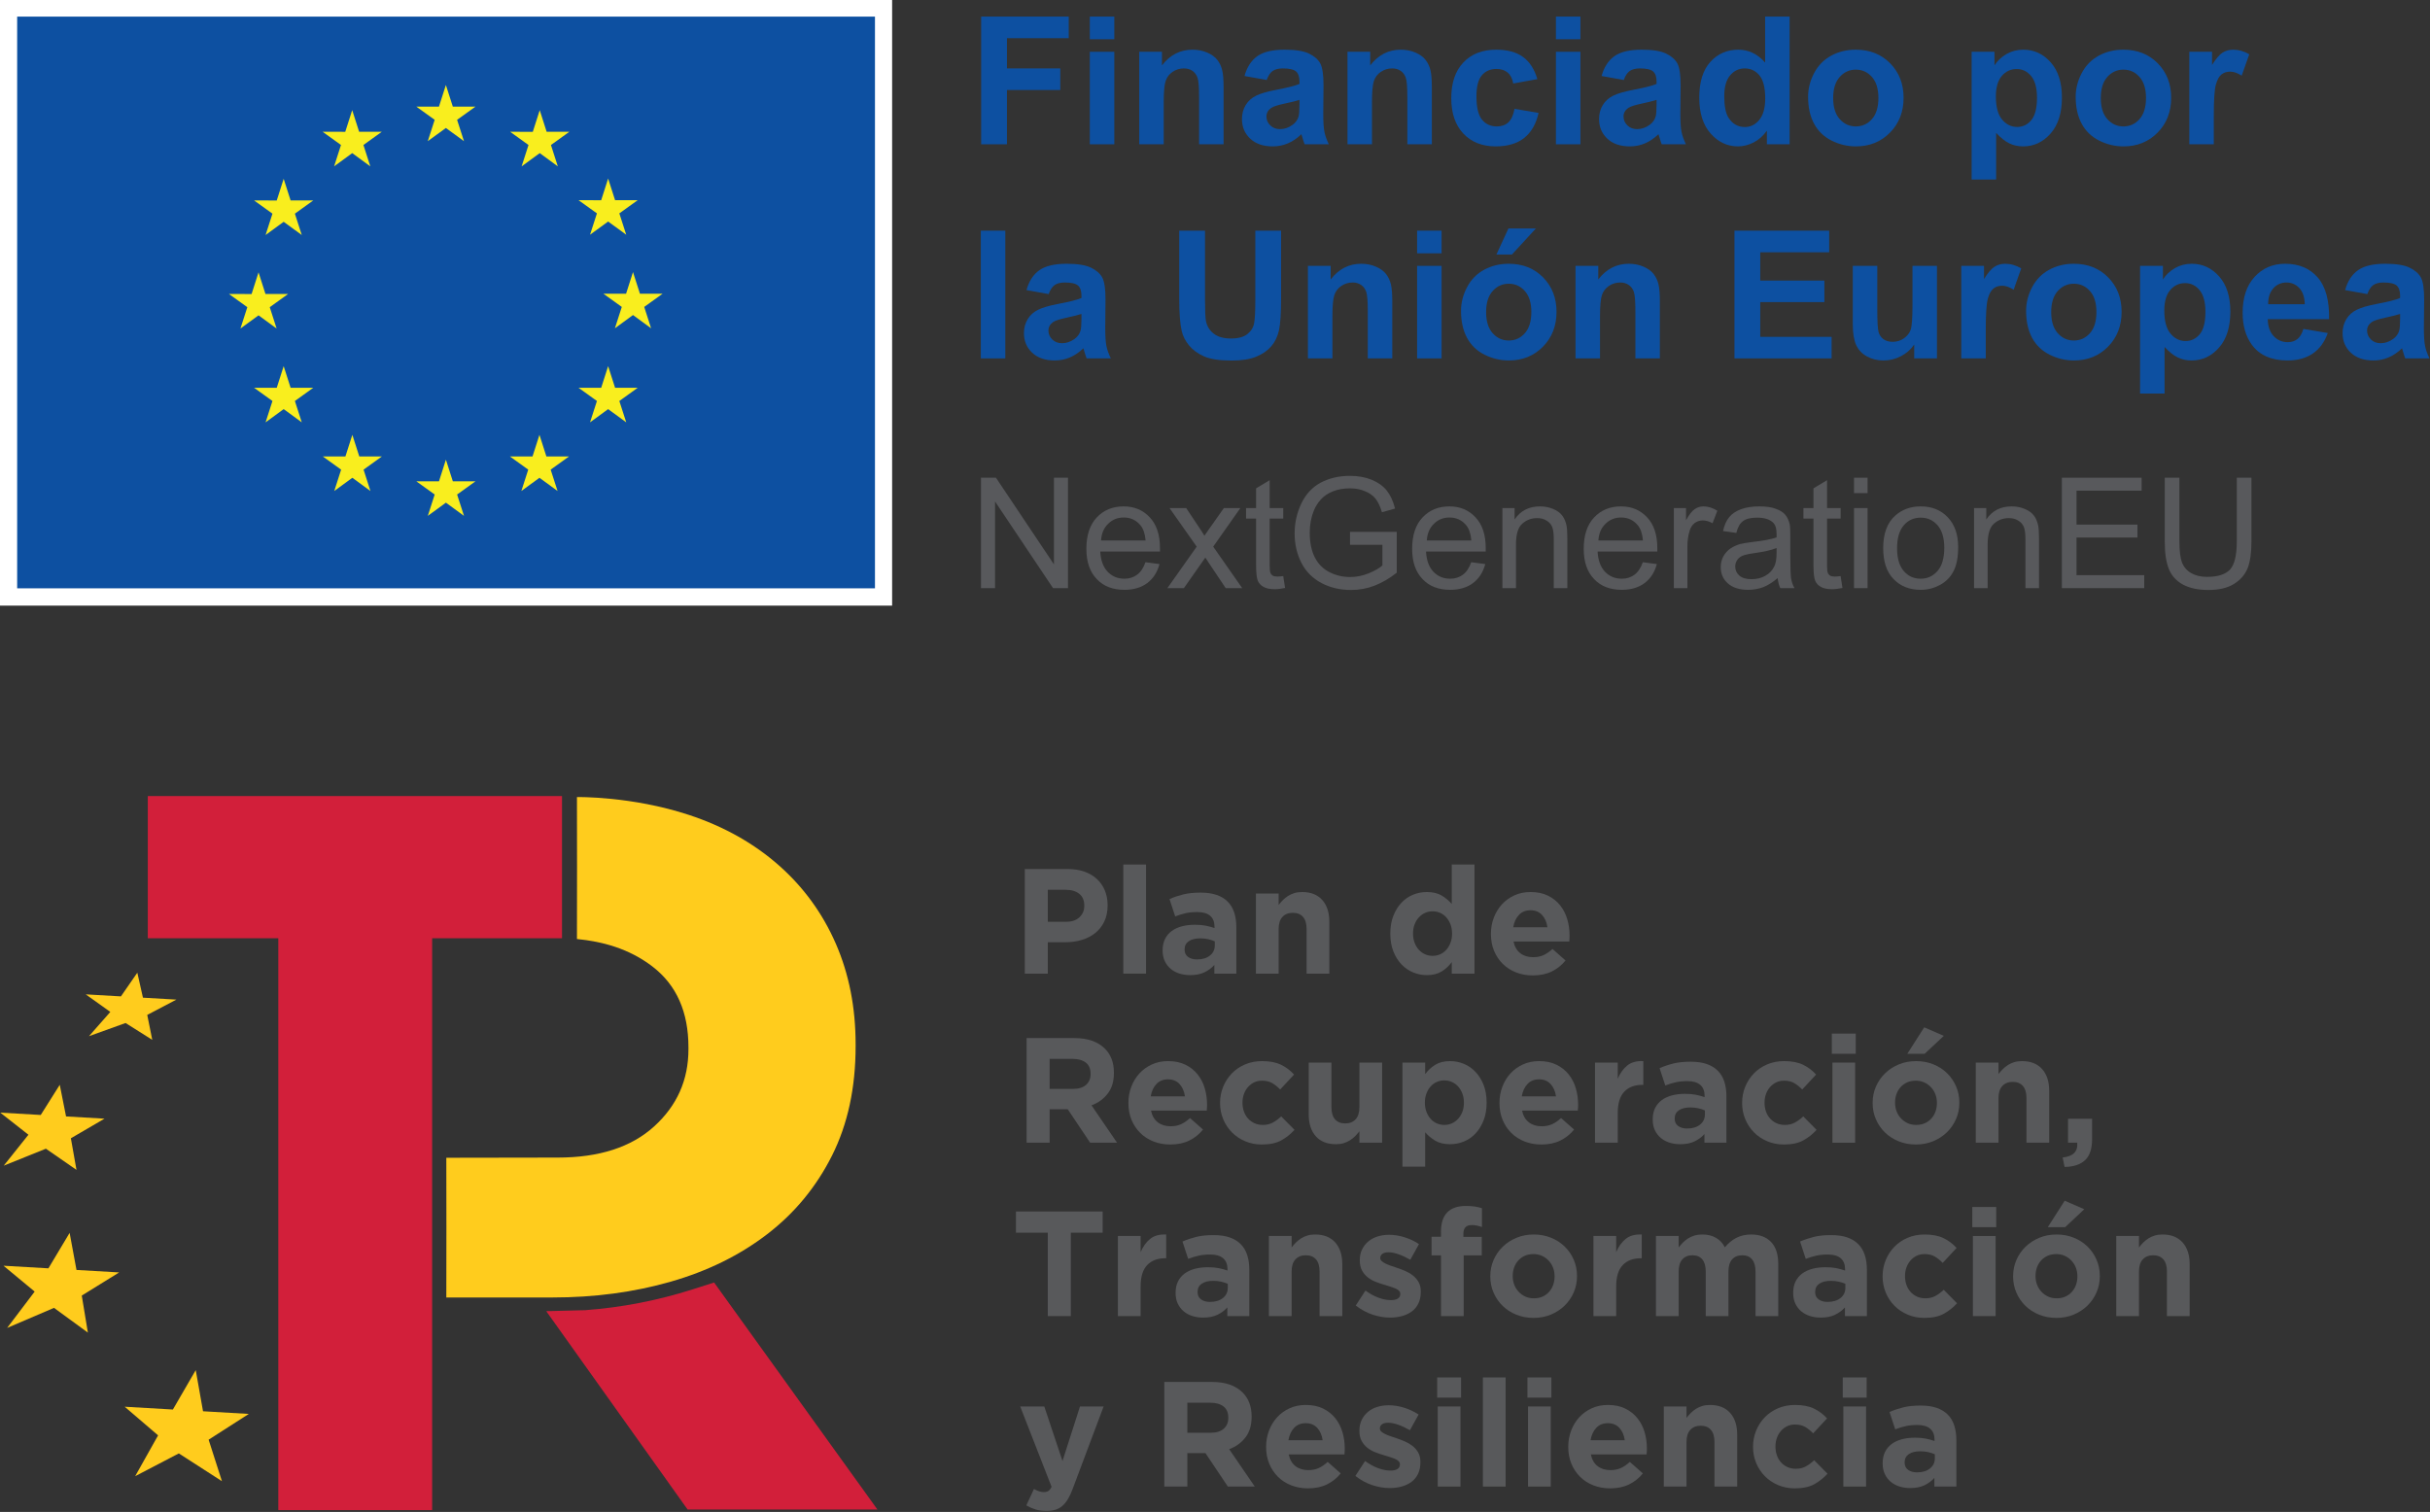 <?xml version="1.0" encoding="UTF-8" standalone="no"?>
<svg xmlns="http://www.w3.org/2000/svg" xmlns:xlink="http://www.w3.org/1999/xlink" xmlns:serif="http://www.serif.com/" width="100%" height="100%" viewBox="0 0 948 590" version="1.1" xml:space="preserve" style="fill-rule:evenodd;clip-rule:evenodd;stroke-linejoin:round;stroke-miterlimit:2;">
    <rect x="0" y="0" width="948" height="590" fill="#333333" stroke="none"/>
    <g transform="matrix(1.18,0,0,1.18,-18.933,-30.218)">
        <rect x="16.046" y="25.61" width="294.946" height="200.284" style="fill:white;fill-rule:nonzero;"></rect>
        <rect x="21.718" y="31.103" width="283.602" height="189.069" style="fill:rgb(13,80,161);fill-rule:nonzero;"></rect>
        <path d="M157.476,72.298L163.46,67.931L169.446,72.298L167.167,65.235L173.246,60.868L165.753,60.868L163.46,53.72L161.167,60.876L153.679,60.868L159.753,65.235L157.476,72.298Z" style="fill:rgb(249,238,30);fill-rule:nonzero;"></path>
        <path d="M126.507,80.618L132.491,76.251L138.472,80.618L136.198,73.555L142.273,69.188L134.78,69.188L132.488,62.032L130.195,69.196L122.706,69.188L128.78,73.555L126.507,80.618Z" style="fill:rgb(249,238,30);fill-rule:nonzero;"></path>
        <path d="M109.831,84.743L107.538,91.907L100.05,91.899L106.124,96.266L103.847,103.329L109.831,98.962L115.815,103.329L113.538,96.266L119.612,91.899L112.124,91.899L109.831,84.743Z" style="fill:rgb(249,238,30);fill-rule:nonzero;"></path>
        <path d="M101.519,129.893L107.5,134.258L105.226,127.197L111.3,122.829L103.812,122.829L101.519,115.673L99.226,122.845L91.734,122.829L97.812,127.197L95.535,134.258L101.519,129.893Z" style="fill:rgb(249,238,30);fill-rule:nonzero;"></path>
        <path d="M112.124,153.852L109.831,146.696L107.538,153.86L100.05,153.852L106.124,158.218L103.847,165.282L109.831,160.907L115.815,165.282L113.538,158.218L119.612,153.852L112.124,153.852Z" style="fill:rgb(249,238,30);fill-rule:nonzero;"></path>
        <path d="M134.827,176.554L132.534,169.407L130.244,176.563L122.753,176.554L128.826,180.921L126.554,187.985L132.538,183.618L138.518,187.985L136.245,180.921L142.319,176.554L134.827,176.554Z" style="fill:rgb(249,238,30);fill-rule:nonzero;"></path>
        <path d="M165.757,184.782L163.464,177.626L161.175,184.79L153.683,184.782L159.757,189.149L157.484,196.212L163.468,191.844L169.449,196.212L167.171,189.149L173.249,184.782L165.757,184.782Z" style="fill:rgb(249,238,30);fill-rule:nonzero;"></path>
        <path d="M196.687,176.554L194.398,169.407L192.101,176.563L184.618,176.554L190.687,180.921L188.414,187.985L194.398,183.618L200.382,187.985L198.101,180.921L204.179,176.554L196.687,176.554Z" style="fill:rgb(249,238,30);fill-rule:nonzero;"></path>
        <path d="M219.398,153.852L217.101,146.696L214.804,153.86L207.321,153.852L213.398,158.218L211.118,165.282L217.101,160.907L223.085,165.282L220.804,158.218L226.882,153.852L219.398,153.852Z" style="fill:rgb(249,238,30);fill-rule:nonzero;"></path>
        <path d="M235.11,122.743L227.618,122.743L225.321,115.587L223.032,122.751L215.539,122.743L221.618,127.11L219.343,134.172L225.321,129.798L231.304,134.172L229.032,127.11L235.11,122.743Z" style="fill:rgb(249,238,30);fill-rule:nonzero;"></path>
        <path d="M211.117,103.234L217.1,98.868L223.085,103.234L220.804,96.172L226.882,91.813L219.397,91.813L217.1,84.657L214.804,91.821L207.32,91.813L213.397,96.172L211.117,103.234Z" style="fill:rgb(249,238,30);fill-rule:nonzero;"></path>
        <path d="M194.485,62.04L192.196,69.204L184.703,69.188L190.773,73.563L188.5,80.626L194.493,76.251L200.468,80.626L198.196,73.563L204.273,69.188L196.773,69.188L194.485,62.04Z" style="fill:rgb(249,238,30);fill-rule:nonzero;"></path>
        <path d="M340.429,73.326L340.429,31.093L369.382,31.093L369.382,38.237L348.956,38.237L348.956,48.234L366.587,48.234L366.587,55.378L348.956,55.378L348.956,73.326L340.429,73.326Z" style="fill:rgb(13,80,161);fill-rule:nonzero;"></path>
        <path d="M376.353,73.326L376.353,42.732L384.449,42.732L384.449,73.326L376.353,73.326ZM376.353,38.583L376.353,31.093L384.449,31.093L384.449,38.583L376.353,38.583Z" style="fill:rgb(13,80,161);fill-rule:nonzero;"></path>
        <path d="M420.576,73.326L412.48,73.326L412.48,57.712C412.48,54.409 412.307,52.272 411.961,51.302C411.616,50.333 411.054,49.579 410.276,49.041C409.498,48.503 408.562,48.234 407.467,48.234C406.065,48.234 404.807,48.618 403.693,49.386C402.579,50.155 401.816,51.172 401.403,52.44C400.99,53.708 400.784,56.051 400.784,59.469L400.784,73.326L392.689,73.326L392.689,42.732L400.207,42.732L400.207,47.226C402.876,43.769 406.238,42.04 410.29,42.04C412.076,42.04 413.708,42.362 415.188,43.005C416.666,43.649 417.785,44.47 418.544,45.468C419.302,46.467 419.83,47.6 420.128,48.868C420.426,50.135 420.576,51.95 420.576,54.313L420.576,73.326Z" style="fill:rgb(13,80,161);fill-rule:nonzero;"></path>
        <path d="M445.667,58.634C444.63,58.98 442.988,59.393 440.741,59.873C438.493,60.353 437.025,60.823 436.333,61.284C435.277,62.033 434.748,62.984 434.748,64.136C434.748,65.27 435.17,66.249 436.016,67.075C436.861,67.901 437.936,68.314 439.242,68.314C440.701,68.314 442.095,67.834 443.419,66.873C444.4,66.144 445.042,65.251 445.35,64.194C445.561,63.503 445.667,62.187 445.667,60.247L445.667,58.634ZM434.835,52.065L427.489,50.74C428.314,47.783 429.736,45.593 431.752,44.172C433.769,42.751 436.765,42.04 440.741,42.04C444.351,42.04 447.039,42.468 448.807,43.322C450.574,44.177 451.818,45.262 452.537,46.577C453.258,47.893 453.618,50.308 453.618,53.823L453.532,63.272C453.532,65.961 453.661,67.944 453.92,69.221C454.18,70.499 454.664,71.867 455.375,73.326L447.367,73.326C447.155,72.789 446.896,71.992 446.589,70.935C446.454,70.455 446.359,70.138 446.3,69.984C444.917,71.329 443.439,72.337 441.865,73.009C440.289,73.681 438.609,74.018 436.823,74.018C433.672,74.018 431.191,73.163 429.375,71.454C427.561,69.745 426.654,67.584 426.654,64.972C426.654,63.243 427.066,61.702 427.892,60.348C428.717,58.994 429.874,57.957 431.364,57.236C432.852,56.517 434.997,55.888 437.802,55.35C441.585,54.639 444.207,53.977 445.667,53.362L445.667,52.555C445.667,51 445.283,49.891 444.515,49.228C443.746,48.565 442.296,48.234 440.164,48.234C438.724,48.234 437.601,48.518 436.794,49.084C435.988,49.65 435.334,50.645 434.835,52.065Z" style="fill:rgb(13,80,161);fill-rule:nonzero;"></path>
        <path d="M489.428,73.326L481.332,73.326L481.332,57.712C481.332,54.409 481.159,52.272 480.814,51.302C480.468,50.333 479.907,49.579 479.128,49.041C478.351,48.503 477.414,48.234 476.32,48.234C474.917,48.234 473.659,48.618 472.545,49.386C471.432,50.155 470.668,51.172 470.255,52.44C469.842,53.708 469.636,56.051 469.636,59.469L469.636,73.326L461.541,73.326L461.541,42.732L469.06,42.732L469.06,47.226C471.729,43.769 475.09,42.04 479.143,42.04C480.929,42.04 482.561,42.362 484.04,43.005C485.519,43.649 486.638,44.47 487.397,45.468C488.155,46.467 488.683,47.6 488.981,48.868C489.279,50.135 489.428,51.95 489.428,54.313L489.428,73.326Z" style="fill:rgb(13,80,161);fill-rule:nonzero;"></path>
        <path d="M524.316,51.777L516.335,53.218C516.065,51.624 515.456,50.423 514.505,49.617C513.555,48.81 512.32,48.407 510.804,48.407C508.787,48.407 507.179,49.103 505.979,50.495C504.778,51.888 504.178,54.217 504.178,57.482C504.178,61.111 504.787,63.675 506.007,65.173C507.227,66.671 508.864,67.42 510.919,67.42C512.455,67.42 513.714,66.984 514.693,66.109C515.672,65.236 516.365,63.733 516.767,61.601L524.718,62.955C523.893,66.605 522.307,69.36 519.965,71.223C517.62,73.086 514.482,74.018 510.544,74.018C506.07,74.018 502.502,72.606 499.842,69.783C497.182,66.96 495.853,63.051 495.853,58.058C495.853,53.007 497.187,49.074 499.857,46.261C502.526,43.447 506.137,42.04 510.689,42.04C514.414,42.04 517.377,42.842 519.576,44.445C521.775,46.049 523.354,48.493 524.316,51.777Z" style="fill:rgb(13,80,161);fill-rule:nonzero;"></path>
        <path d="M530.451,73.326L530.451,42.732L538.546,42.732L538.546,73.326L530.451,73.326ZM530.451,38.583L530.451,31.093L538.546,31.093L538.546,38.583L530.451,38.583Z" style="fill:rgb(13,80,161);fill-rule:nonzero;"></path>
        <path d="M563.726,58.634C562.689,58.98 561.046,59.393 558.799,59.873C556.552,60.353 555.083,60.823 554.392,61.284C553.335,62.033 552.807,62.984 552.807,64.136C552.807,65.27 553.229,66.249 554.075,67.075C554.919,67.901 555.994,68.314 557.301,68.314C558.76,68.314 560.154,67.834 561.478,66.873C562.458,66.144 563.101,65.251 563.409,64.194C563.619,63.503 563.726,62.187 563.726,60.247L563.726,58.634ZM552.894,52.065L545.547,50.74C546.372,47.783 547.794,45.593 549.811,44.172C551.827,42.751 554.824,42.04 558.799,42.04C562.409,42.04 565.098,42.468 566.866,43.322C568.632,44.177 569.876,45.262 570.596,46.577C571.317,47.893 571.677,50.308 571.677,53.823L571.59,63.272C571.59,65.961 571.72,67.944 571.979,69.221C572.239,70.499 572.723,71.867 573.434,73.326L565.425,73.326C565.213,72.789 564.954,71.992 564.648,70.935C564.513,70.455 564.417,70.138 564.359,69.984C562.976,71.329 561.497,72.337 559.923,73.009C558.348,73.681 556.667,74.018 554.881,74.018C551.731,74.018 549.249,73.163 547.434,71.454C545.619,69.745 544.712,67.584 544.712,64.972C544.712,63.243 545.124,61.702 545.951,60.348C546.776,58.994 547.933,57.957 549.422,57.236C550.91,56.517 553.056,55.888 555.861,55.35C559.644,54.639 562.266,53.977 563.726,53.362L563.726,52.555C563.726,51 563.341,49.891 562.574,49.228C561.805,48.565 560.355,48.234 558.223,48.234C556.783,48.234 555.659,48.518 554.853,49.084C554.046,49.65 553.393,50.645 552.894,52.065Z" style="fill:rgb(13,80,161);fill-rule:nonzero;"></path>
        <path d="M586.109,57.366C586.109,60.631 586.56,62.994 587.463,64.453C588.769,66.566 590.593,67.622 592.937,67.622C594.799,67.622 596.384,66.83 597.691,65.245C598.996,63.661 599.65,61.294 599.65,58.144C599.65,54.629 599.015,52.099 597.747,50.553C596.48,49.007 594.857,48.234 592.879,48.234C590.958,48.234 589.35,48.997 588.054,50.524C586.757,52.051 586.109,54.332 586.109,57.366ZM607.716,73.326L600.197,73.326L600.197,68.832C598.948,70.58 597.474,71.881 595.775,72.735C594.075,73.59 592.361,74.018 590.632,74.018C587.117,74.018 584.107,72.602 581.601,69.769C579.094,66.936 577.841,62.984 577.841,57.914C577.841,52.728 579.061,48.786 581.499,46.088C583.939,43.39 587.021,42.04 590.747,42.04C594.165,42.04 597.123,43.461 599.62,46.304L599.62,31.093L607.716,31.093L607.716,73.326Z" style="fill:rgb(13,80,161);fill-rule:nonzero;"></path>
        <path d="M622.119,58.029C622.119,61.064 622.839,63.387 624.281,65.001C625.72,66.614 627.496,67.42 629.61,67.42C631.722,67.42 633.493,66.614 634.925,65.001C636.356,63.387 637.072,61.045 637.072,57.971C637.072,54.975 636.356,52.67 634.925,51.057C633.493,49.444 631.722,48.637 629.61,48.637C627.496,48.637 625.72,49.444 624.281,51.057C622.839,52.67 622.119,54.995 622.119,58.029ZM613.823,57.597C613.823,54.908 614.486,52.306 615.81,49.79C617.136,47.274 619.013,45.353 621.443,44.028C623.871,42.703 626.585,42.04 629.581,42.04C634.209,42.04 638.002,43.543 640.96,46.549C643.917,49.555 645.397,53.353 645.397,57.942C645.397,62.571 643.904,66.408 640.917,69.451C637.93,72.496 634.171,74.018 629.638,74.018C626.834,74.018 624.159,73.384 621.616,72.116C619.071,70.849 617.136,68.99 615.81,66.542C614.486,64.093 613.823,61.111 613.823,57.597Z" style="fill:rgb(13,80,161);fill-rule:nonzero;"></path>
        <path d="M675.906,57.51C675.906,60.948 676.586,63.488 677.951,65.13C679.314,66.773 680.976,67.593 682.935,67.593C684.817,67.593 686.381,66.84 687.63,65.332C688.878,63.824 689.503,61.352 689.503,57.914C689.503,54.707 688.859,52.325 687.573,50.769C686.285,49.213 684.692,48.436 682.79,48.436C680.812,48.436 679.17,49.199 677.865,50.726C676.558,52.253 675.906,54.514 675.906,57.51ZM667.896,42.732L675.445,42.732L675.445,47.226C676.423,45.69 677.749,44.441 679.419,43.481C681.091,42.521 682.944,42.04 684.98,42.04C688.533,42.04 691.548,43.433 694.026,46.217C696.503,49.003 697.742,52.882 697.742,57.856C697.742,62.965 696.493,66.936 693.997,69.769C691.5,72.602 688.475,74.018 684.922,74.018C683.232,74.018 681.701,73.681 680.327,73.009C678.953,72.337 677.508,71.185 675.992,69.552L675.992,84.965L667.896,84.965L667.896,42.732Z" style="fill:rgb(13,80,161);fill-rule:nonzero;"></path>
        <path d="M710.591,58.029C710.591,61.064 711.311,63.387 712.752,65.001C714.192,66.614 715.968,67.42 718.081,67.42C720.194,67.42 721.965,66.614 723.397,65.001C724.827,63.387 725.543,61.045 725.543,57.971C725.543,54.975 724.827,52.67 723.397,51.057C721.965,49.444 720.194,48.637 718.081,48.637C715.968,48.637 714.192,49.444 712.752,51.057C711.311,52.67 710.591,54.995 710.591,58.029ZM702.294,57.597C702.294,54.908 702.957,52.306 704.282,49.79C705.608,47.274 707.485,45.353 709.914,44.028C712.343,42.703 715.057,42.04 718.053,42.04C722.681,42.04 726.474,43.543 729.432,46.549C732.389,49.555 733.868,53.353 733.868,57.942C733.868,62.571 732.375,66.408 729.389,69.451C726.402,72.496 722.643,74.018 718.11,74.018C715.306,74.018 712.631,73.384 710.087,72.116C707.542,70.849 705.608,68.99 704.282,66.542C702.957,64.093 702.294,61.111 702.294,57.597Z" style="fill:rgb(13,80,161);fill-rule:nonzero;"></path>
        <path d="M747.956,73.326L739.861,73.326L739.861,42.732L747.38,42.732L747.38,47.082C748.666,45.027 749.824,43.673 750.852,43.02C751.879,42.367 753.045,42.04 754.352,42.04C756.196,42.04 757.972,42.549 759.681,43.567L757.175,50.625C755.811,49.742 754.543,49.3 753.372,49.3C752.239,49.3 751.279,49.612 750.492,50.236C749.703,50.86 749.084,51.989 748.633,53.621C748.182,55.254 747.956,58.672 747.956,63.877L747.956,73.326Z" style="fill:rgb(13,80,161);fill-rule:nonzero;"></path>
        <rect x="340.314" y="101.892" width="8.095" height="42.234" style="fill:rgb(13,80,161);fill-rule:nonzero;"></rect>
        <path d="M373.589,129.433C372.552,129.779 370.909,130.192 368.662,130.671C366.415,131.152 364.947,131.623 364.255,132.084C363.199,132.833 362.67,133.783 362.67,134.935C362.67,136.069 363.092,137.048 363.938,137.874C364.783,138.7 365.858,139.113 367.164,139.113C368.623,139.113 370.017,138.632 371.341,137.672C372.322,136.943 372.964,136.049 373.272,134.993C373.483,134.301 373.589,132.986 373.589,131.046L373.589,129.433ZM362.757,122.865L355.41,121.54C356.236,118.582 357.658,116.393 359.674,114.971C361.691,113.55 364.687,112.839 368.662,112.839C372.273,112.839 374.961,113.267 376.729,114.122C378.495,114.976 379.74,116.062 380.459,117.377C381.18,118.692 381.54,121.108 381.54,124.622L381.453,134.071C381.453,136.76 381.583,138.743 381.842,140.02C382.102,141.297 382.586,142.666 383.297,144.126L375.288,144.126C375.076,143.588 374.818,142.791 374.511,141.734C374.376,141.254 374.281,140.937 374.222,140.784C372.839,142.129 371.361,143.136 369.786,143.808C368.211,144.48 366.531,144.817 364.744,144.817C361.594,144.817 359.113,143.963 357.297,142.253C355.483,140.544 354.576,138.383 354.576,135.771C354.576,134.043 354.988,132.502 355.814,131.147C356.639,129.794 357.796,128.757 359.285,128.036C360.774,127.316 362.919,126.687 365.724,126.149C369.507,125.439 372.129,124.776 373.589,124.161L373.589,123.355C373.589,121.799 373.204,120.69 372.437,120.027C371.668,119.365 370.218,119.033 368.086,119.033C366.646,119.033 365.523,119.317 364.716,119.883C363.909,120.45 363.256,121.444 362.757,122.865Z" style="fill:rgb(13,80,161);fill-rule:nonzero;"></path>
        <path d="M405.911,101.892L414.439,101.892L414.439,124.766C414.439,128.396 414.544,130.749 414.756,131.824C415.12,133.552 415.99,134.94 417.364,135.987C418.737,137.034 420.614,137.557 422.995,137.557C425.415,137.557 427.24,137.063 428.469,136.074C429.698,135.085 430.438,133.87 430.687,132.429C430.937,130.989 431.062,128.598 431.062,125.256L431.062,101.892L439.589,101.892L439.589,124.075C439.589,129.145 439.359,132.727 438.898,134.82C438.437,136.914 437.587,138.68 436.348,140.121C435.11,141.561 433.452,142.71 431.378,143.564C429.304,144.418 426.597,144.845 423.255,144.845C419.222,144.845 416.162,144.379 414.079,143.449C411.995,142.517 410.349,141.307 409.138,139.819C407.929,138.331 407.131,136.77 406.747,135.137C406.19,132.717 405.911,129.145 405.911,124.421L405.911,101.892Z" style="fill:rgb(13,80,161);fill-rule:nonzero;"></path>
        <path d="M476.349,144.126L468.253,144.126L468.253,128.511C468.253,125.208 468.08,123.071 467.735,122.101C467.389,121.132 466.827,120.378 466.049,119.84C465.272,119.302 464.335,119.033 463.241,119.033C461.838,119.033 460.58,119.418 459.466,120.186C458.353,120.954 457.589,121.972 457.176,123.239C456.763,124.507 456.557,126.85 456.557,130.268L456.557,144.126L448.462,144.126L448.462,113.531L455.981,113.531L455.981,118.025C458.65,114.568 462.011,112.839 466.064,112.839C467.85,112.839 469.482,113.161 470.961,113.804C472.44,114.448 473.559,115.269 474.318,116.268C475.076,117.267 475.604,118.4 475.902,119.667C476.2,120.935 476.349,122.75 476.349,125.112L476.349,144.126Z" style="fill:rgb(13,80,161);fill-rule:nonzero;"></path>
        <path d="M484.558,144.126L484.558,113.531L492.654,113.531L492.654,144.126L484.558,144.126ZM484.558,109.382L484.558,101.892L492.654,101.892L492.654,109.382L484.558,109.382Z" style="fill:rgb(13,80,161);fill-rule:nonzero;"></path>
        <path d="M510.775,109.786L514.75,101.172L523.826,101.172L515.903,109.786L510.775,109.786ZM507.375,128.828C507.375,131.863 508.095,134.186 509.536,135.799C510.976,137.413 512.752,138.219 514.866,138.219C516.978,138.219 518.749,137.413 520.181,135.799C521.612,134.186 522.327,131.843 522.327,128.772C522.327,125.775 521.612,123.47 520.181,121.857C518.749,120.243 516.978,119.437 514.866,119.437C512.752,119.437 510.976,120.243 509.536,121.857C508.095,123.47 507.375,125.794 507.375,128.828ZM499.078,128.396C499.078,125.708 499.742,123.105 501.066,120.589C502.392,118.073 504.269,116.152 506.699,114.827C509.127,113.502 511.841,112.839 514.836,112.839C519.465,112.839 523.258,114.342 526.216,117.348C529.173,120.354 530.653,124.152 530.653,128.742C530.653,133.371 529.159,137.207 526.173,140.251C523.185,143.295 519.427,144.817 514.893,144.817C512.09,144.817 509.415,144.183 506.871,142.916C504.326,141.648 502.392,139.79 501.066,137.341C499.742,134.892 499.078,131.911 499.078,128.396Z" style="fill:rgb(13,80,161);fill-rule:nonzero;"></path>
        <path d="M564.82,144.126L556.724,144.126L556.724,128.511C556.724,125.208 556.551,123.071 556.205,122.101C555.86,121.132 555.298,120.378 554.52,119.84C553.742,119.302 552.806,119.033 551.711,119.033C550.309,119.033 549.051,119.418 547.937,120.186C546.824,120.954 546.06,121.972 545.647,123.239C545.234,124.507 545.028,126.85 545.028,130.268L545.028,144.126L536.933,144.126L536.933,113.531L544.451,113.531L544.451,118.025C547.12,114.568 550.482,112.839 554.534,112.839C556.321,112.839 557.952,113.161 559.432,113.804C560.91,114.448 562.03,115.269 562.788,116.268C563.546,117.267 564.075,118.4 564.372,119.667C564.67,120.935 564.82,122.75 564.82,125.112L564.82,144.126Z" style="fill:rgb(13,80,161);fill-rule:nonzero;"></path>
        <path d="M589.48,144.126L589.48,101.892L620.794,101.892L620.794,109.037L598.007,109.037L598.007,118.4L619.21,118.4L619.21,125.515L598.007,125.515L598.007,137.009L621.601,137.009L621.601,144.126L589.48,144.126Z" style="fill:rgb(13,80,161);fill-rule:nonzero;"></path>
        <path d="M648.912,144.126L648.912,139.545C647.798,141.177 646.334,142.464 644.519,143.405C642.704,144.346 640.788,144.817 638.772,144.817C636.716,144.817 634.872,144.365 633.241,143.463C631.608,142.56 630.427,141.293 629.697,139.66C628.967,138.028 628.603,135.771 628.603,132.89L628.603,113.531L636.698,113.531L636.698,127.589C636.698,131.891 636.846,134.528 637.144,135.498C637.442,136.467 637.984,137.236 638.772,137.802C639.559,138.369 640.558,138.652 641.768,138.652C643.151,138.652 644.39,138.273 645.484,137.514C646.579,136.755 647.327,135.814 647.732,134.691C648.134,133.567 648.336,130.816 648.336,126.437L648.336,113.531L656.431,113.531L656.431,144.126L648.912,144.126Z" style="fill:rgb(13,80,161);fill-rule:nonzero;"></path>
        <path d="M672.564,144.126L664.468,144.126L664.468,113.531L671.988,113.531L671.988,117.881C673.274,115.826 674.431,114.472 675.459,113.819C676.487,113.166 677.653,112.839 678.959,112.839C680.803,112.839 682.579,113.349 684.288,114.366L681.783,121.424C680.418,120.541 679.151,120.099 677.98,120.099C676.846,120.099 675.886,120.412 675.099,121.036C674.311,121.66 673.692,122.788 673.241,124.421C672.789,126.053 672.564,129.472 672.564,134.676L672.564,144.126Z" style="fill:rgb(13,80,161);fill-rule:nonzero;"></path>
        <path d="M694.2,128.828C694.2,131.863 694.919,134.186 696.361,135.799C697.8,137.413 699.576,138.219 701.69,138.219C703.802,138.219 705.574,137.413 707.005,135.799C708.436,134.186 709.152,131.843 709.152,128.772C709.152,125.775 708.436,123.47 707.005,121.857C705.574,120.243 703.802,119.437 701.69,119.437C699.576,119.437 697.8,120.243 696.361,121.857C694.919,123.47 694.2,125.794 694.2,128.828ZM685.903,128.396C685.903,125.708 686.566,123.105 687.89,120.589C689.216,118.073 691.093,116.152 693.523,114.827C695.951,113.502 698.665,112.839 701.661,112.839C706.289,112.839 710.082,114.342 713.04,117.348C715.997,120.354 717.477,124.152 717.477,128.742C717.477,133.371 715.984,137.207 712.997,140.251C710.01,143.295 706.251,144.817 701.718,144.817C698.914,144.817 696.24,144.183 693.696,142.916C691.151,141.648 689.216,139.79 687.89,137.341C686.566,134.892 685.903,131.911 685.903,128.396Z" style="fill:rgb(13,80,161);fill-rule:nonzero;"></path>
        <path d="M731.593,128.31C731.593,131.748 732.274,134.288 733.638,135.929C735.001,137.572 736.663,138.392 738.622,138.392C740.504,138.392 742.069,137.639 743.318,136.131C744.566,134.624 745.191,132.151 745.191,128.714C745.191,125.506 744.546,123.124 743.26,121.568C741.973,120.013 740.379,119.235 738.478,119.235C736.499,119.235 734.858,119.999 733.552,121.525C732.245,123.052 731.593,125.314 731.593,128.31ZM723.583,113.531L731.132,113.531L731.132,118.025C732.111,116.489 733.437,115.24 735.107,114.28C736.779,113.32 738.631,112.839 740.667,112.839C744.22,112.839 747.236,114.232 749.713,117.017C752.191,119.802 753.429,123.681 753.429,128.655C753.429,133.764 752.181,137.735 749.685,140.568C747.188,143.401 744.162,144.817 740.61,144.817C738.919,144.817 737.388,144.48 736.015,143.808C734.641,143.136 733.196,141.984 731.679,140.351L731.679,155.764L723.583,155.764L723.583,113.531Z" style="fill:rgb(13,80,161);fill-rule:nonzero;"></path>
        <path d="M778.032,126.207C777.974,123.864 777.368,122.083 776.216,120.863C775.064,119.643 773.662,119.033 772.011,119.033C770.243,119.033 768.784,119.677 767.632,120.963C766.48,122.251 765.912,123.998 765.932,126.207L778.032,126.207ZM777.571,134.388L785.637,135.742C784.6,138.7 782.962,140.952 780.725,142.498C778.488,144.044 775.688,144.817 772.327,144.817C767.007,144.817 763.07,143.079 760.516,139.602C758.499,136.818 757.492,133.303 757.492,129.059C757.492,123.988 758.816,120.018 761.466,117.146C764.117,114.275 767.468,112.839 771.521,112.839C776.073,112.839 779.663,114.342 782.295,117.348C784.926,120.354 786.185,124.959 786.07,131.162L765.788,131.162C765.845,133.562 766.498,135.43 767.747,136.765C768.995,138.1 770.551,138.767 772.413,138.767C773.681,138.767 774.747,138.421 775.612,137.73C776.476,137.039 777.128,135.924 777.571,134.388Z" style="fill:rgb(13,80,161);fill-rule:nonzero;"></path>
        <path d="M809.549,129.433C808.512,129.779 806.869,130.192 804.622,130.671C802.375,131.152 800.907,131.623 800.215,132.084C799.159,132.833 798.63,133.783 798.63,134.935C798.63,136.069 799.052,137.048 799.898,137.874C800.742,138.7 801.818,139.113 803.124,139.113C804.583,139.113 805.977,138.632 807.301,137.672C808.282,136.943 808.924,136.049 809.232,134.993C809.443,134.301 809.549,132.986 809.549,131.046L809.549,129.433ZM798.717,122.865L791.37,121.54C792.196,118.582 793.617,116.393 795.634,114.971C797.651,113.55 800.647,112.839 804.622,112.839C808.233,112.839 810.921,113.267 812.689,114.122C814.455,114.976 815.7,116.062 816.419,117.377C817.14,118.692 817.5,121.108 817.5,124.622L817.413,134.071C817.413,136.76 817.543,138.743 817.802,140.02C818.062,141.297 818.546,142.666 819.257,144.126L811.248,144.126C811.036,143.588 810.778,142.791 810.471,141.734C810.336,141.254 810.241,140.937 810.182,140.784C808.799,142.129 807.321,143.136 805.746,143.808C804.171,144.48 802.491,144.817 800.704,144.817C797.554,144.817 795.073,143.963 793.257,142.253C791.443,140.544 790.535,138.383 790.535,135.771C790.535,134.043 790.948,132.502 791.774,131.147C792.599,129.794 793.756,128.757 795.245,128.036C796.734,127.316 798.879,126.687 801.684,126.149C805.467,125.439 808.089,124.776 809.549,124.161L809.549,123.355C809.549,121.799 809.164,120.69 808.397,120.027C807.628,119.365 806.178,119.033 804.046,119.033C802.606,119.033 801.483,119.317 800.676,119.883C799.869,120.45 799.216,121.444 798.717,122.865Z" style="fill:rgb(13,80,161);fill-rule:nonzero;"></path>
        <path d="M345.015,220.106L345.015,191.444L364.191,220.106L369.138,220.106L369.138,183.59L364.497,183.59L364.497,212.252L345.321,183.59L340.374,183.59L340.374,220.106L345.015,220.106Z" style="fill:rgb(88,89,92);fill-rule:nonzero;"></path>
        <path d="M391.995,215.67C390.822,216.537 389.445,216.996 387.813,216.996C385.569,216.996 383.733,216.231 382.254,214.701C380.775,213.12 379.959,210.927 379.806,208.02L399.543,208.02L399.543,206.847C399.543,202.461 398.421,199.095 396.177,196.698C393.933,194.301 391.077,193.077 387.558,193.077C383.886,193.077 380.928,194.301 378.633,196.749C376.338,199.197 375.216,202.665 375.216,207.102C375.216,211.386 376.338,214.701 378.633,217.098C380.877,219.495 383.937,220.668 387.813,220.668C390.873,220.668 393.372,219.903 395.361,218.424C397.299,216.945 398.676,214.854 399.39,212.151L394.749,211.539C394.086,213.426 393.168,214.803 391.995,215.67ZM382.407,198.84C383.784,197.463 385.518,196.749 387.558,196.749C389.853,196.749 391.689,197.616 393.117,199.35C394.035,200.472 394.596,202.104 394.8,204.348L380.061,204.348C380.214,202.053 380.979,200.217 382.407,198.84Z" style="fill:rgb(88,89,92);fill-rule:nonzero;"></path>
        <path d="M407.455,220.107L414.544,210.009L415.819,211.947L421.276,220.107L426.733,220.107L417.145,206.388L426.121,193.638L420.664,193.638L416.278,199.86C415.666,200.727 415.003,201.696 414.238,202.767C413.779,202.002 413.167,201.033 412.402,199.911L408.22,193.638L402.712,193.638L411.688,206.388L401.998,220.107L407.455,220.107Z" style="fill:rgb(88,89,92);fill-rule:nonzero;"></path>
        <path d="M438.361,216.282C437.698,216.282 437.188,216.18 436.831,215.976C436.474,215.721 436.219,215.466 436.066,215.058C435.913,214.701 435.811,213.885 435.811,212.61L435.811,197.106L440.299,197.106L440.299,193.638L435.811,193.638L435.811,184.407L431.323,187.11L431.323,193.638L428.008,193.638L428.008,197.106L431.323,197.106L431.323,212.355C431.323,215.058 431.527,216.792 431.884,217.659C432.241,218.475 432.853,219.189 433.771,219.699C434.638,220.209 435.913,220.464 437.545,220.464C438.514,220.464 439.636,220.311 440.911,220.056L440.299,216.129C439.483,216.231 438.82,216.282 438.361,216.282Z" style="fill:rgb(88,89,92);fill-rule:nonzero;"></path>
        <path d="M473.084,205.776L473.084,212.61C472.064,213.528 470.534,214.395 468.545,215.211C466.556,216.027 464.516,216.435 462.425,216.435C460.028,216.435 457.784,215.925 455.642,214.854C453.5,213.783 451.868,212.151 450.746,209.958C449.624,207.765 449.063,205.011 449.063,201.747C449.063,199.095 449.522,196.647 450.44,194.403C451.001,193.077 451.766,191.853 452.735,190.782C453.755,189.66 455.03,188.793 456.662,188.13C458.243,187.467 460.181,187.11 462.374,187.11C464.21,187.11 465.893,187.416 467.372,188.079C468.902,188.691 470.075,189.558 470.891,190.629C471.707,191.7 472.37,193.128 472.931,195.015L477.266,193.791C476.654,191.343 475.736,189.354 474.512,187.824C473.288,186.294 471.605,185.121 469.514,184.254C467.372,183.387 464.975,182.979 462.323,182.979C458.702,182.979 455.489,183.744 452.684,185.223C449.93,186.702 447.788,188.997 446.309,192.057C444.83,195.168 444.065,198.483 444.065,202.002C444.065,205.623 444.83,208.836 446.309,211.743C447.788,214.65 450.032,216.894 452.939,218.424C455.846,219.954 459.11,220.719 462.731,220.719C465.383,220.719 467.984,220.26 470.483,219.291C472.982,218.322 475.43,216.894 477.827,215.007L477.827,201.492L462.374,201.492L462.374,205.776L473.084,205.776Z" style="fill:rgb(88,89,92);fill-rule:nonzero;"></path>
        <path d="M499.697,215.67C498.524,216.537 497.147,216.996 495.515,216.996C493.271,216.996 491.435,216.231 489.956,214.701C488.477,213.12 487.661,210.927 487.508,208.02L507.245,208.02L507.245,206.847C507.245,202.461 506.123,199.095 503.879,196.698C501.635,194.301 498.779,193.077 495.26,193.077C491.588,193.077 488.63,194.301 486.335,196.749C484.04,199.197 482.918,202.665 482.918,207.102C482.918,211.386 484.04,214.701 486.335,217.098C488.579,219.495 491.639,220.668 495.515,220.668C498.575,220.668 501.074,219.903 503.063,218.424C505.001,216.945 506.378,214.854 507.092,212.151L502.451,211.539C501.788,213.426 500.87,214.803 499.697,215.67ZM490.109,198.84C491.486,197.463 493.22,196.749 495.26,196.749C497.555,196.749 499.391,197.616 500.819,199.35C501.737,200.472 502.298,202.104 502.502,204.348L487.763,204.348C487.916,202.053 488.681,200.217 490.109,198.84Z" style="fill:rgb(88,89,92);fill-rule:nonzero;"></path>
        <path d="M517.249,220.107L517.249,205.674C517.249,202.257 517.963,199.962 519.34,198.789C520.717,197.565 522.349,196.953 524.236,196.953C525.46,196.953 526.48,197.208 527.347,197.769C528.265,198.279 528.877,199.044 529.234,199.911C529.591,200.829 529.744,202.206 529.744,204.042L529.744,220.107L534.232,220.107L534.232,203.838C534.232,201.798 534.13,200.319 533.977,199.503C533.722,198.228 533.263,197.106 532.6,196.188C531.937,195.27 530.917,194.505 529.591,193.944C528.265,193.383 526.786,193.077 525.205,193.077C521.533,193.077 518.728,194.505 516.79,197.412L516.79,193.638L512.761,193.638L512.761,220.107L517.249,220.107Z" style="fill:rgb(88,89,92);fill-rule:nonzero;"></path>
        <path d="M556.424,215.67C555.251,216.537 553.874,216.996 552.242,216.996C549.998,216.996 548.162,216.231 546.683,214.701C545.204,213.12 544.388,210.927 544.235,208.02L563.972,208.02L563.972,206.847C563.972,202.461 562.85,199.095 560.606,196.698C558.362,194.301 555.506,193.077 551.987,193.077C548.315,193.077 545.357,194.301 543.062,196.749C540.767,199.197 539.645,202.665 539.645,207.102C539.645,211.386 540.767,214.701 543.062,217.098C545.306,219.495 548.366,220.668 552.242,220.668C555.302,220.668 557.801,219.903 559.79,218.424C561.728,216.945 563.105,214.854 563.819,212.151L559.178,211.539C558.515,213.426 557.597,214.803 556.424,215.67ZM546.836,198.84C548.213,197.463 549.947,196.749 551.987,196.749C554.282,196.749 556.118,197.616 557.546,199.35C558.464,200.472 559.025,202.104 559.229,204.348L544.49,204.348C544.643,202.053 545.408,200.217 546.836,198.84Z" style="fill:rgb(88,89,92);fill-rule:nonzero;"></path>
        <path d="M573.925,220.107L573.925,206.286C573.925,204.399 574.18,202.665 574.69,201.033C574.996,200.013 575.557,199.197 576.322,198.585C577.087,198.024 578.005,197.718 578.974,197.718C580.045,197.718 581.116,198.024 582.238,198.636L583.819,194.505C582.238,193.536 580.708,193.077 579.229,193.077C578.158,193.077 577.189,193.383 576.322,193.995C575.455,194.556 574.486,195.831 573.466,197.667L573.466,193.638L569.437,193.638L569.437,220.107L573.925,220.107Z" style="fill:rgb(88,89,92);fill-rule:nonzero;"></path>
        <path d="M604.628,220.107L609.32,220.107C608.759,219.087 608.402,218.016 608.198,216.894C608.045,215.823 607.943,213.171 607.943,209.04L607.943,203.073C607.943,201.084 607.892,199.707 607.739,198.942C607.433,197.718 606.974,196.698 606.311,195.882C605.648,195.066 604.628,194.403 603.2,193.893C601.772,193.332 599.936,193.077 597.692,193.077C595.397,193.077 593.408,193.383 591.674,193.995C589.94,194.658 588.614,195.525 587.696,196.698C586.778,197.82 586.115,199.35 585.707,201.237L590.093,201.849C590.552,199.962 591.317,198.636 592.337,197.922C593.357,197.157 594.887,196.8 597.029,196.8C599.273,196.8 601.007,197.31 602.129,198.33C602.996,199.044 603.404,200.319 603.404,202.155L603.404,203.328C601.67,203.94 599.018,204.45 595.346,204.858C593.612,205.062 592.286,205.317 591.368,205.521C590.195,205.878 589.124,206.337 588.155,207C587.186,207.663 586.421,208.53 585.809,209.601C585.248,210.621 584.942,211.845 584.942,213.12C584.942,215.313 585.707,217.149 587.288,218.526C588.869,219.954 591.113,220.668 594.02,220.668C595.754,220.668 597.437,220.362 598.967,219.801C600.497,219.189 602.078,218.22 603.761,216.792C603.914,218.067 604.169,219.138 604.628,220.107ZM603.404,208.479C603.404,210.468 603.149,211.947 602.639,212.916C602.027,214.242 601.058,215.262 599.681,216.027C598.355,216.792 596.825,217.149 595.091,217.149C593.306,217.149 591.98,216.741 591.113,215.976C590.195,215.16 589.736,214.191 589.736,212.967C589.736,212.202 589.94,211.488 590.348,210.876C590.756,210.213 591.368,209.754 592.133,209.397C592.898,209.091 594.224,208.785 596.06,208.53C599.324,208.071 601.772,207.51 603.404,206.847L603.404,208.479Z" style="fill:rgb(88,89,92);fill-rule:nonzero;"></path>
        <path d="M622.638,216.282C621.975,216.282 621.465,216.18 621.108,215.976C620.751,215.721 620.496,215.466 620.343,215.058C620.19,214.701 620.088,213.885 620.088,212.61L620.088,197.106L624.576,197.106L624.576,193.638L620.088,193.638L620.088,184.407L615.6,187.11L615.6,193.638L612.285,193.638L612.285,197.106L615.6,197.106L615.6,212.355C615.6,215.058 615.804,216.792 616.161,217.659C616.518,218.475 617.13,219.189 618.048,219.699C618.915,220.209 620.19,220.464 621.822,220.464C622.791,220.464 623.913,220.311 625.188,220.056L624.576,216.129C623.76,216.231 623.097,216.282 622.638,216.282Z" style="fill:rgb(88,89,92);fill-rule:nonzero;"></path>
        <path d="M633.493,188.691L633.493,183.591L629.005,183.591L629.005,188.691L633.493,188.691ZM633.493,220.107L633.493,193.638L629.005,193.638L629.005,220.107L633.493,220.107Z" style="fill:rgb(88,89,92);fill-rule:nonzero;"></path>
        <path d="M642.07,217.098C644.365,219.495 647.374,220.668 651.046,220.668C653.392,220.668 655.483,220.107 657.472,219.036C659.41,217.965 660.889,216.486 661.909,214.497C662.929,212.559 663.439,209.907 663.439,206.49C663.439,202.308 662.266,199.044 659.971,196.647C657.676,194.25 654.718,193.077 651.046,193.077C647.782,193.077 645.028,194.046 642.733,196.035C640.03,198.381 638.653,202.002 638.653,206.847C638.653,211.335 639.775,214.752 642.07,217.098ZM645.487,199.299C646.966,197.616 648.802,196.8 651.046,196.8C653.29,196.8 655.126,197.616 656.605,199.299C658.084,200.982 658.849,203.481 658.849,206.745C658.849,210.213 658.084,212.763 656.605,214.446C655.126,216.129 653.29,216.996 651.046,216.996C648.802,216.996 646.966,216.18 645.487,214.497C644.008,212.814 643.243,210.264 643.243,206.898C643.243,203.532 644.008,200.982 645.487,199.299Z" style="fill:rgb(88,89,92);fill-rule:nonzero;"></path>
        <path d="M673.187,220.107L673.187,205.674C673.187,202.257 673.901,199.962 675.278,198.789C676.655,197.565 678.287,196.953 680.174,196.953C681.398,196.953 682.418,197.208 683.285,197.769C684.203,198.279 684.815,199.044 685.172,199.911C685.529,200.829 685.682,202.206 685.682,204.042L685.682,220.107L690.17,220.107L690.17,203.838C690.17,201.798 690.068,200.319 689.915,199.503C689.66,198.228 689.201,197.106 688.538,196.188C687.875,195.27 686.855,194.505 685.529,193.944C684.203,193.383 682.724,193.077 681.143,193.077C677.471,193.077 674.666,194.505 672.728,197.412L672.728,193.638L668.699,193.638L668.699,220.107L673.187,220.107Z" style="fill:rgb(88,89,92);fill-rule:nonzero;"></path>
        <path d="M724.96,220.107L724.96,215.823L702.571,215.823L702.571,203.379L722.716,203.379L722.716,199.095L702.571,199.095L702.571,187.875L724.093,187.875L724.093,183.591L697.726,183.591L697.726,220.107L724.96,220.107Z" style="fill:rgb(88,89,92);fill-rule:nonzero;"></path>
        <path d="M755.56,204.654C755.56,209.244 754.795,212.355 753.316,213.987C751.786,215.568 749.287,216.384 745.717,216.384C743.677,216.384 741.943,215.976 740.515,215.16C739.087,214.344 738.067,213.171 737.455,211.692C736.894,210.162 736.588,207.867 736.588,204.654L736.588,183.591L731.743,183.591L731.743,204.705C731.743,208.53 732.202,211.59 733.12,213.834C734.038,216.078 735.619,217.761 737.761,218.934C739.954,220.107 742.759,220.719 746.176,220.719C749.695,220.719 752.5,220.056 754.693,218.679C756.835,217.353 758.314,215.568 759.181,213.426C759.997,211.284 760.405,208.326 760.405,204.705L760.405,183.591L755.56,183.591L755.56,204.654Z" style="fill:rgb(88,89,92);fill-rule:nonzero;"></path>
    </g>
    <g id="Logo-color-copia.eps" serif:id="Logo color copia.eps" transform="matrix(0.536,0,0,0.536,427.788,450.01)">
        <g transform="matrix(1,0,0,1,-797.917,-260.417)">
            <g transform="matrix(4.167,0,0,4.167,0,0)">
                <path d="M98.116,0.101L98.116,24.943L75.435,24.943L75.435,124.857L48.566,124.857L48.566,24.943L25.77,24.943L25.77,0.101L98.116,0.101Z" style="fill:rgb(210,31,58);fill-rule:nonzero;"></path>
                <path d="M124.684,85.091L120.929,86.288C114.825,88.234 108.539,89.454 102.185,89.926L95.365,90.099L120.059,124.758L153.214,124.758L124.684,85.091Z" style="fill:rgb(210,31,58);fill-rule:nonzero;"></path>
                <path d="M43.413,108.052L35.415,107.588L34.142,100.397L30.152,107.283L21.733,106.796L27.568,111.797L23.564,118.928L31.186,114.952L38.72,119.806L36.394,112.554L43.413,108.052Z" style="fill:rgb(255,204,29);fill-rule:nonzero;"></path>
                <path d="M20.769,83.33L13.314,82.898L12.115,76.419L8.409,82.614L0.562,82.16L6.009,86.675L1.199,93.028L9.387,89.523L15.302,93.845L14.236,87.373L20.769,83.33Z" style="fill:rgb(255,204,29);fill-rule:nonzero;"></path>
                <path d="M18.207,56.465L11.49,56.075L10.391,50.548L7.07,55.819L0,55.41L4.919,59.274L0.604,64.676L7.971,61.712L13.312,65.413L12.333,59.892L18.207,56.465Z" style="fill:rgb(255,204,29);fill-rule:nonzero;"></path>
                <path d="M30.764,35.664L24.921,35.325L23.939,30.962L21.076,35.102L14.925,34.746L19.222,37.816L15.495,42.054L21.887,39.752L26.549,42.695L25.672,38.338L30.764,35.664Z" style="fill:rgb(255,204,29);fill-rule:nonzero;"></path>
                <path d="M145.94,25.88C143.629,20.587 140.323,16.039 136.02,12.23C131.714,8.424 126.487,5.439 120.297,3.398C110.281,0.095 100.728,0.274 100.728,0.274C100.728,8.561 100.769,16.731 100.728,25.076C105.085,25.511 109.749,26.683 113.934,29.896C118.111,33.107 120.202,37.808 120.202,43.992L120.202,44.348C120.202,49.701 118.206,54.194 114.212,57.82C110.217,61.451 104.604,63.264 97.368,63.264L77.91,63.297C77.952,71.493 77.91,79.53 77.91,87.709L96.432,87.709C103.793,87.709 110.686,86.789 117.114,84.943C123.542,83.1 129.154,80.334 133.96,76.646C138.762,72.961 142.536,68.379 145.285,62.906C148.027,57.436 149.402,51.072 149.402,43.813L149.402,43.457C149.402,37.033 148.248,31.175 145.94,25.88Z" style="fill:rgb(255,204,29);fill-rule:nonzero;"></path>
                <path d="M186.158,22.065C187.167,22.065 187.951,21.799 188.508,21.268C189.065,20.737 189.344,20.08 189.344,19.297L189.344,19.245C189.344,18.339 189.052,17.651 188.469,17.181C187.886,16.711 187.089,16.476 186.08,16.476L182.972,16.476L182.972,22.065L186.158,22.065ZM178.951,12.846L186.419,12.846C187.516,12.846 188.495,12.999 189.357,13.304C190.219,13.608 190.95,14.039 191.55,14.596C192.151,15.153 192.612,15.819 192.935,16.594C193.257,17.369 193.418,18.226 193.418,19.166L193.418,19.218C193.418,20.28 193.226,21.212 192.843,22.012C192.46,22.813 191.933,23.484 191.263,24.023C190.593,24.563 189.809,24.968 188.913,25.237C188.016,25.508 187.055,25.642 186.028,25.642L182.972,25.642L182.972,31.126L178.951,31.126L178.951,12.846Z" style="fill:rgb(88,89,91);fill-rule:nonzero;"></path>
                <rect x="196.159" y="12.063" width="3.97" height="19.063" style="fill:rgb(88,89,91);fill-rule:nonzero;"></rect>
                <path d="M209.033,28.645C209.974,28.645 210.726,28.419 211.292,27.966C211.858,27.514 212.141,26.921 212.141,26.191L212.141,25.485C211.792,25.329 211.405,25.203 210.979,25.107C210.552,25.011 210.095,24.963 209.608,24.963C208.754,24.963 208.084,25.129 207.597,25.459C207.11,25.79 206.866,26.269 206.866,26.896L206.866,26.948C206.866,27.487 207.066,27.905 207.466,28.201C207.867,28.498 208.389,28.645 209.033,28.645ZM207.832,31.387C207.17,31.387 206.548,31.296 205.965,31.113C205.381,30.93 204.872,30.656 204.437,30.29C204.002,29.925 203.658,29.477 203.406,28.945C203.153,28.414 203.027,27.801 203.027,27.104L203.027,27.052C203.027,26.287 203.166,25.625 203.445,25.068C203.723,24.511 204.111,24.049 204.607,23.683C205.103,23.318 205.695,23.044 206.383,22.861C207.07,22.678 207.832,22.587 208.668,22.587C209.381,22.587 210.003,22.639 210.535,22.743C211.066,22.848 211.583,22.988 212.088,23.161L212.088,22.926C212.088,22.091 211.836,21.455 211.331,21.02C210.826,20.585 210.078,20.367 209.086,20.367C208.319,20.367 207.645,20.433 207.062,20.563C206.478,20.694 205.865,20.881 205.221,21.125L204.229,18.095C204.994,17.765 205.795,17.495 206.631,17.286C207.466,17.077 208.476,16.972 209.66,16.972C210.757,16.972 211.693,17.108 212.467,17.377C213.242,17.647 213.882,18.034 214.386,18.539C214.909,19.062 215.292,19.701 215.536,20.459C215.779,21.216 215.901,22.065 215.901,23.005L215.901,31.126L212.062,31.126L212.062,29.612C211.575,30.151 210.992,30.582 210.313,30.904C209.634,31.225 208.807,31.387 207.832,31.387Z" style="fill:rgb(88,89,91);fill-rule:nonzero;"></path>
                <path d="M219.322,17.129L223.291,17.129L223.291,19.13C223.517,18.832 223.765,18.547 224.035,18.275C224.305,18.003 224.605,17.763 224.936,17.552C225.266,17.342 225.632,17.175 226.033,17.052C226.433,16.93 226.886,16.868 227.391,16.868C228.905,16.868 230.076,17.33 230.903,18.252C231.73,19.175 232.143,20.445 232.143,22.065L232.143,31.126L228.174,31.126L228.174,23.337C228.174,22.4 227.965,21.692 227.547,21.214C227.13,20.737 226.538,20.498 225.772,20.498C225.006,20.498 224.401,20.737 223.957,21.214C223.513,21.692 223.291,22.4 223.291,23.337L223.291,31.126L219.322,31.126L219.322,17.129Z" style="fill:rgb(88,89,91);fill-rule:nonzero;"></path>
                <path d="M250.187,28.018C250.657,28.018 251.097,27.927 251.506,27.744C251.915,27.561 252.272,27.3 252.577,26.961C252.881,26.621 253.125,26.212 253.308,25.733C253.491,25.255 253.582,24.728 253.582,24.153L253.582,24.101C253.582,23.527 253.491,23.001 253.308,22.521C253.125,22.043 252.881,21.634 252.577,21.294C252.272,20.955 251.915,20.694 251.506,20.511C251.097,20.328 250.657,20.237 250.187,20.237C249.717,20.237 249.277,20.328 248.869,20.511C248.459,20.694 248.098,20.955 247.785,21.294C247.471,21.634 247.223,22.039 247.041,22.509C246.858,22.979 246.766,23.51 246.766,24.101L246.766,24.153C246.766,24.728 246.858,25.255 247.041,25.733C247.223,26.212 247.471,26.621 247.785,26.961C248.098,27.3 248.459,27.561 248.869,27.744C249.277,27.927 249.717,28.018 250.187,28.018ZM249.169,31.387C248.35,31.387 247.558,31.23 246.792,30.917C246.026,30.604 245.347,30.138 244.756,29.52C244.163,28.902 243.689,28.145 243.332,27.248C242.975,26.352 242.797,25.32 242.797,24.153L242.797,24.101C242.797,22.935 242.975,21.904 243.332,21.007C243.689,20.11 244.159,19.353 244.742,18.735C245.325,18.117 246,17.651 246.766,17.338C247.532,17.025 248.333,16.868 249.169,16.868C250.23,16.868 251.105,17.077 251.793,17.495C252.481,17.913 253.059,18.4 253.529,18.957L253.529,12.063L257.499,12.063L257.499,31.126L253.529,31.126L253.529,29.115C253.042,29.777 252.454,30.321 251.767,30.747C251.079,31.173 250.213,31.387 249.169,31.387Z" style="fill:rgb(88,89,91);fill-rule:nonzero;"></path>
                <path d="M270.242,23.031C270.12,22.143 269.806,21.425 269.302,20.877C268.796,20.328 268.127,20.054 267.291,20.054C266.455,20.054 265.78,20.324 265.267,20.863C264.753,21.403 264.418,22.126 264.262,23.031L270.242,23.031ZM267.683,31.439C266.638,31.439 265.667,31.265 264.771,30.917C263.874,30.569 263.1,30.073 262.447,29.428C261.794,28.785 261.285,28.023 260.919,27.144C260.553,26.265 260.371,25.286 260.371,24.206L260.371,24.153C260.371,23.161 260.54,22.221 260.88,21.333C261.22,20.445 261.694,19.671 262.303,19.009C262.913,18.348 263.639,17.826 264.484,17.443C265.328,17.06 266.264,16.868 267.291,16.868C268.457,16.868 269.467,17.077 270.32,17.495C271.173,17.913 271.882,18.474 272.448,19.179C273.014,19.884 273.432,20.694 273.702,21.608C273.972,22.521 274.107,23.475 274.107,24.467C274.107,24.624 274.102,24.79 274.093,24.963C274.085,25.137 274.071,25.32 274.054,25.512L264.314,25.512C264.505,26.417 264.902,27.1 265.502,27.561C266.103,28.023 266.847,28.253 267.735,28.253C268.396,28.253 268.988,28.141 269.511,27.914C270.033,27.688 270.572,27.322 271.129,26.817L273.401,28.828C272.74,29.646 271.939,30.286 270.999,30.747C270.059,31.208 268.953,31.439 267.683,31.439Z" style="fill:rgb(88,89,91);fill-rule:nonzero;"></path>
                <path d="M187.365,51.266C188.357,51.266 189.119,51.031 189.65,50.561C190.181,50.091 190.447,49.464 190.447,48.681L190.447,48.629C190.447,47.758 190.168,47.105 189.611,46.67C189.053,46.235 188.279,46.017 187.287,46.017L183.291,46.017L183.291,51.266L187.365,51.266ZM179.27,42.387L187.626,42.387C189.941,42.387 191.717,43.006 192.953,44.241C193.998,45.286 194.52,46.679 194.52,48.42L194.52,48.472C194.52,49.952 194.159,51.157 193.436,52.088C192.714,53.02 191.769,53.703 190.603,54.138L195.068,60.666L190.368,60.666L186.451,54.817L183.291,54.817L183.291,60.666L179.27,60.666L179.27,42.387Z" style="fill:rgb(88,89,91);fill-rule:nonzero;"></path>
                <path d="M206.923,52.572C206.802,51.684 206.488,50.966 205.983,50.417C205.478,49.869 204.809,49.595 203.973,49.595C203.137,49.595 202.462,49.865 201.949,50.404C201.435,50.944 201.1,51.667 200.944,52.572L206.923,52.572ZM204.365,60.98C203.32,60.98 202.349,60.806 201.453,60.458C200.556,60.11 199.782,59.614 199.129,58.969C198.476,58.326 197.967,57.564 197.601,56.685C197.236,55.806 197.053,54.827 197.053,53.747L197.053,53.694C197.053,52.702 197.222,51.762 197.562,50.874C197.901,49.986 198.376,49.212 198.985,48.55C199.594,47.889 200.321,47.367 201.166,46.984C202.01,46.601 202.945,46.409 203.973,46.409C205.139,46.409 206.149,46.618 207.002,47.036C207.855,47.454 208.564,48.015 209.13,48.72C209.696,49.425 210.113,50.234 210.384,51.148C210.653,52.062 210.788,53.016 210.788,54.008C210.788,54.165 210.784,54.33 210.775,54.504C210.766,54.678 210.753,54.861 210.736,55.053L200.996,55.053C201.187,55.958 201.583,56.641 202.184,57.102C202.785,57.564 203.529,57.794 204.417,57.794C205.078,57.794 205.67,57.681 206.192,57.455C206.715,57.228 207.254,56.863 207.811,56.358L210.083,58.369C209.421,59.187 208.621,59.827 207.681,60.288C206.741,60.749 205.635,60.98 204.365,60.98Z" style="fill:rgb(88,89,91);fill-rule:nonzero;"></path>
                <path d="M220.346,60.98C219.301,60.98 218.33,60.788 217.434,60.406C216.537,60.023 215.767,59.505 215.123,58.851C214.479,58.199 213.974,57.433 213.608,56.554C213.243,55.675 213.06,54.739 213.06,53.747L213.06,53.694C213.06,52.702 213.243,51.762 213.608,50.874C213.974,49.986 214.479,49.212 215.123,48.55C215.767,47.889 216.537,47.367 217.434,46.984C218.33,46.601 219.318,46.409 220.398,46.409C221.721,46.409 222.817,46.618 223.688,47.036C224.558,47.454 225.324,48.028 225.986,48.759L223.558,51.37C223.105,50.9 222.639,50.526 222.16,50.248C221.681,49.969 221.085,49.83 220.371,49.83C219.866,49.83 219.409,49.93 219,50.13C218.591,50.331 218.234,50.605 217.93,50.953C217.625,51.301 217.39,51.706 217.225,52.167C217.059,52.628 216.977,53.12 216.977,53.642L216.977,53.694C216.977,54.234 217.059,54.739 217.225,55.209C217.39,55.679 217.63,56.088 217.943,56.437C218.256,56.785 218.631,57.059 219.066,57.259C219.501,57.459 219.989,57.559 220.528,57.559C221.19,57.559 221.768,57.424 222.264,57.154C222.761,56.884 223.253,56.524 223.74,56.071L226.064,58.421C225.386,59.17 224.61,59.783 223.74,60.262C222.869,60.741 221.738,60.98 220.346,60.98Z" style="fill:rgb(88,89,91);fill-rule:nonzero;"></path>
                <path d="M233.298,60.928C231.783,60.928 230.612,60.467 229.786,59.544C228.958,58.622 228.545,57.35 228.545,55.731L228.545,46.67L232.514,46.67L232.514,54.459C232.514,55.397 232.723,56.105 233.141,56.582C233.559,57.059 234.15,57.298 234.917,57.298C235.682,57.298 236.287,57.059 236.731,56.582C237.175,56.105 237.397,55.397 237.397,54.459L237.397,46.67L241.366,46.67L241.366,60.666L237.397,60.666L237.397,58.665C237.171,58.964 236.923,59.248 236.653,59.521C236.383,59.792 236.083,60.033 235.753,60.244C235.421,60.455 235.056,60.621 234.655,60.744C234.255,60.866 233.802,60.928 233.298,60.928Z" style="fill:rgb(88,89,91);fill-rule:nonzero;"></path>
                <path d="M252.229,57.559C252.699,57.559 253.139,57.467 253.548,57.285C253.956,57.102 254.317,56.841 254.632,56.502C254.945,56.162 255.193,55.758 255.376,55.288C255.559,54.817 255.65,54.287 255.65,53.694L255.65,53.642C255.65,53.068 255.559,52.541 255.376,52.062C255.193,51.584 254.945,51.175 254.632,50.835C254.317,50.496 253.956,50.234 253.548,50.052C253.139,49.869 252.699,49.778 252.229,49.778C251.76,49.778 251.32,49.869 250.91,50.052C250.501,50.234 250.144,50.496 249.84,50.835C249.535,51.175 249.291,51.584 249.109,52.062C248.926,52.541 248.835,53.068 248.835,53.642L248.835,53.694C248.835,54.269 248.926,54.796 249.109,55.274C249.291,55.753 249.535,56.162 249.84,56.502C250.144,56.841 250.501,57.102 250.91,57.285C251.32,57.467 251.76,57.559 252.229,57.559ZM244.918,46.67L248.887,46.67L248.887,48.681C249.374,48.019 249.961,47.476 250.65,47.049C251.336,46.623 252.203,46.409 253.248,46.409C254.065,46.409 254.857,46.566 255.624,46.879C256.39,47.192 257.069,47.658 257.66,48.276C258.252,48.894 258.726,49.651 259.083,50.548C259.44,51.445 259.618,52.476 259.618,53.642L259.618,53.694C259.618,54.861 259.44,55.893 259.083,56.789C258.726,57.686 258.256,58.443 257.674,59.061C257.09,59.679 256.415,60.145 255.65,60.458C254.883,60.771 254.083,60.928 253.248,60.928C252.185,60.928 251.311,60.719 250.624,60.301C249.936,59.883 249.357,59.396 248.887,58.839L248.887,64.845L244.918,64.845L244.918,46.67Z" style="fill:rgb(88,89,91);fill-rule:nonzero;"></path>
                <path d="M271.735,52.572C271.613,51.684 271.3,50.966 270.795,50.417C270.29,49.869 269.62,49.595 268.784,49.595C267.949,49.595 267.274,49.865 266.76,50.404C266.247,50.944 265.912,51.667 265.755,52.572L271.735,52.572ZM269.176,60.98C268.132,60.98 267.161,60.806 266.264,60.458C265.368,60.11 264.594,59.614 263.94,58.969C263.288,58.326 262.779,57.564 262.413,56.685C262.047,55.806 261.864,54.827 261.864,53.747L261.864,53.694C261.864,52.702 262.034,51.762 262.374,50.874C262.713,49.986 263.187,49.212 263.797,48.55C264.406,47.889 265.133,47.367 265.978,46.984C266.822,46.601 267.757,46.409 268.784,46.409C269.95,46.409 270.961,46.618 271.814,47.036C272.666,47.454 273.376,48.015 273.942,48.72C274.508,49.425 274.925,50.234 275.195,51.148C275.465,52.062 275.6,53.016 275.6,54.008C275.6,54.165 275.596,54.33 275.587,54.504C275.578,54.678 275.565,54.861 275.548,55.053L265.808,55.053C265.999,55.958 266.395,56.641 266.996,57.102C267.596,57.564 268.34,57.794 269.228,57.794C269.89,57.794 270.482,57.681 271.004,57.455C271.526,57.228 272.066,56.863 272.623,56.358L274.895,58.369C274.233,59.187 273.433,59.827 272.493,60.288C271.553,60.749 270.446,60.98 269.176,60.98Z" style="fill:rgb(88,89,91);fill-rule:nonzero;"></path>
                <path d="M278.551,46.67L282.52,46.67L282.52,49.49C282.92,48.533 283.469,47.767 284.165,47.192C284.861,46.618 285.801,46.357 286.985,46.409L286.985,50.561L286.777,50.561C285.453,50.561 284.413,50.962 283.656,51.762C282.898,52.563 282.52,53.808 282.52,55.496L282.52,60.666L278.551,60.666L278.551,46.67Z" style="fill:rgb(88,89,91);fill-rule:nonzero;"></path>
                <path d="M294.637,58.186C295.577,58.186 296.329,57.96 296.895,57.507C297.461,57.055 297.744,56.462 297.744,55.731L297.744,55.026C297.395,54.87 297.008,54.744 296.582,54.648C296.155,54.552 295.698,54.504 295.211,54.504C294.358,54.504 293.687,54.67 293.2,55C292.713,55.331 292.469,55.81 292.469,56.437L292.469,56.489C292.469,57.028 292.669,57.446 293.07,57.742C293.47,58.038 293.992,58.186 294.637,58.186ZM293.435,60.928C292.773,60.928 292.151,60.837 291.568,60.654C290.985,60.471 290.476,60.197 290.041,59.831C289.605,59.466 289.261,59.018 289.009,58.486C288.757,57.955 288.63,57.342 288.63,56.645L288.63,56.593C288.63,55.827 288.769,55.166 289.048,54.609C289.326,54.052 289.714,53.59 290.21,53.224C290.706,52.859 291.298,52.585 291.986,52.402C292.673,52.219 293.435,52.128 294.271,52.128C294.984,52.128 295.607,52.18 296.138,52.284C296.669,52.389 297.187,52.529 297.692,52.702L297.692,52.467C297.692,51.632 297.439,50.996 296.934,50.561C296.429,50.126 295.681,49.908 294.689,49.908C293.923,49.908 293.248,49.974 292.665,50.104C292.081,50.234 291.468,50.422 290.823,50.666L289.831,47.636C290.597,47.306 291.398,47.036 292.234,46.827C293.07,46.618 294.079,46.513 295.263,46.513C296.36,46.513 297.296,46.649 298.07,46.918C298.844,47.188 299.484,47.575 299.99,48.08C300.512,48.602 300.895,49.242 301.138,50C301.383,50.757 301.504,51.606 301.504,52.546L301.504,60.666L297.665,60.666L297.665,59.152C297.178,59.692 296.595,60.123 295.916,60.445C295.237,60.766 294.41,60.928 293.435,60.928Z" style="fill:rgb(88,89,91);fill-rule:nonzero;"></path>
                <path d="M311.532,60.98C310.487,60.98 309.516,60.788 308.62,60.406C307.723,60.023 306.952,59.505 306.309,58.851C305.665,58.199 305.16,57.433 304.794,56.554C304.429,55.675 304.246,54.739 304.246,53.747L304.246,53.694C304.246,52.702 304.429,51.762 304.794,50.874C305.16,49.986 305.665,49.212 306.309,48.55C306.952,47.889 307.723,47.367 308.62,46.984C309.516,46.601 310.504,46.409 311.584,46.409C312.907,46.409 314.003,46.618 314.874,47.036C315.744,47.454 316.51,48.028 317.172,48.759L314.744,51.37C314.291,50.9 313.825,50.526 313.347,50.248C312.867,49.969 312.271,49.83 311.557,49.83C311.052,49.83 310.595,49.93 310.187,50.13C309.777,50.331 309.42,50.605 309.116,50.953C308.811,51.301 308.576,51.706 308.411,52.167C308.246,52.628 308.163,53.12 308.163,53.642L308.163,53.694C308.163,54.234 308.246,54.739 308.411,55.209C308.576,55.679 308.816,56.088 309.129,56.437C309.443,56.785 309.816,57.059 310.252,57.259C310.687,57.459 311.175,57.559 311.715,57.559C312.376,57.559 312.955,57.424 313.451,57.154C313.947,56.884 314.439,56.524 314.927,56.071L317.251,58.421C316.572,59.17 315.796,59.783 314.927,60.262C314.055,60.741 312.924,60.98 311.532,60.98Z" style="fill:rgb(88,89,91);fill-rule:nonzero;"></path>
                <path d="M320.019,46.67L323.988,46.67L323.988,60.666L320.019,60.666L320.019,46.67ZM319.914,41.604L324.092,41.604L324.092,45.129L319.914,45.129L319.914,41.604Z" style="fill:rgb(88,89,91);fill-rule:nonzero;"></path>
                <path d="M336.052,40.507L339.472,41.996L336.129,45.129L333.101,45.129L336.052,40.507ZM334.641,57.559C335.216,57.559 335.725,57.459 336.169,57.259C336.613,57.059 336.992,56.785 337.305,56.437C337.618,56.088 337.858,55.684 338.023,55.222C338.188,54.761 338.271,54.269 338.271,53.747L338.271,53.694C338.271,53.172 338.184,52.681 338.01,52.219C337.836,51.758 337.583,51.349 337.253,50.992C336.922,50.635 336.53,50.352 336.077,50.143C335.624,49.934 335.128,49.83 334.589,49.83C334.014,49.83 333.505,49.93 333.061,50.13C332.617,50.331 332.239,50.605 331.925,50.953C331.612,51.301 331.372,51.706 331.208,52.167C331.042,52.628 330.96,53.12 330.96,53.642L330.96,53.694C330.96,54.217 331.046,54.709 331.22,55.17C331.394,55.632 331.647,56.041 331.978,56.397C332.308,56.754 332.696,57.037 333.14,57.246C333.584,57.455 334.084,57.559 334.641,57.559ZM334.589,60.98C333.51,60.98 332.508,60.793 331.586,60.418C330.663,60.044 329.867,59.531 329.197,58.878C328.526,58.225 328,57.459 327.617,56.58C327.233,55.701 327.042,54.757 327.042,53.747L327.042,53.694C327.042,52.685 327.233,51.741 327.617,50.861C328,49.982 328.53,49.212 329.21,48.55C329.889,47.889 330.689,47.367 331.612,46.984C332.535,46.601 333.545,46.409 334.641,46.409C335.72,46.409 336.722,46.596 337.644,46.97C338.567,47.345 339.363,47.858 340.033,48.511C340.703,49.164 341.23,49.93 341.613,50.809C341.997,51.688 342.188,52.633 342.188,53.642L342.188,53.694C342.188,54.704 341.997,55.649 341.613,56.527C341.23,57.407 340.7,58.178 340.02,58.839C339.341,59.5 338.54,60.023 337.618,60.406C336.695,60.788 335.686,60.98 334.589,60.98Z" style="fill:rgb(88,89,91);fill-rule:nonzero;"></path>
                <path d="M345.06,46.67L349.029,46.67L349.029,48.671C349.255,48.373 349.503,48.088 349.773,47.816C350.043,47.544 350.344,47.304 350.675,47.093C351.005,46.883 351.371,46.716 351.771,46.593C352.172,46.471 352.625,46.409 353.129,46.409C354.644,46.409 355.814,46.871 356.642,47.793C357.468,48.716 357.882,49.986 357.882,51.606L357.882,60.666L353.912,60.666L353.912,52.878C353.912,51.941 353.704,51.233 353.286,50.755C352.868,50.278 352.276,50.039 351.511,50.039C350.744,50.039 350.139,50.278 349.695,50.755C349.252,51.233 349.029,51.941 349.029,52.878L349.029,60.666L345.06,60.666L345.06,46.67Z" style="fill:rgb(88,89,91);fill-rule:nonzero;"></path>
                <path d="M360.232,63.252C362.07,63.06 362.919,62.199 362.781,60.666L361.172,60.666L361.172,56.489L365.376,56.489L365.376,60.014C365.376,61.737 364.961,62.978 364.13,63.735C363.299,64.492 362.113,64.88 360.571,64.897L360.232,63.252Z" style="fill:rgb(88,89,91);fill-rule:nonzero;"></path>
                <path d="M182.967,76.391L177.405,76.391L177.405,72.682L192.551,72.682L192.551,76.391L186.989,76.391L186.989,90.962L182.967,90.962L182.967,76.391Z" style="fill:rgb(88,89,91);fill-rule:nonzero;"></path>
                <path d="M195.214,76.965L199.184,76.965L199.184,79.786C199.584,78.828 200.132,78.061 200.828,77.487C201.525,76.913 202.465,76.652 203.649,76.704L203.649,80.856L203.44,80.856C202.117,80.856 201.077,81.257 200.32,82.058C199.562,82.859 199.184,84.103 199.184,85.791L199.184,90.962L195.214,90.962L195.214,76.965Z" style="fill:rgb(88,89,91);fill-rule:nonzero;"></path>
                <path d="M211.3,88.481C212.24,88.481 212.993,88.255 213.559,87.802C214.125,87.35 214.407,86.758 214.407,86.027L214.407,85.322C214.059,85.165 213.672,85.039 213.245,84.943C212.819,84.848 212.362,84.799 211.875,84.799C211.021,84.799 210.351,84.965 209.864,85.295C209.376,85.626 209.133,86.105 209.133,86.731L209.133,86.784C209.133,87.324 209.332,87.742 209.733,88.037C210.134,88.333 210.656,88.481 211.3,88.481ZM210.099,91.223C209.437,91.223 208.815,91.131 208.232,90.949C207.648,90.766 207.139,90.492 206.704,90.126C206.269,89.761 205.925,89.313 205.672,88.782C205.42,88.251 205.294,87.637 205.294,86.941L205.294,86.888C205.294,86.123 205.433,85.461 205.712,84.903C205.99,84.347 206.378,83.886 206.874,83.52C207.37,83.154 207.962,82.88 208.649,82.697C209.337,82.514 210.099,82.423 210.935,82.423C211.648,82.423 212.27,82.475 212.801,82.579C213.332,82.684 213.85,82.824 214.355,82.998L214.355,82.762C214.355,81.927 214.103,81.292 213.598,80.856C213.093,80.421 212.345,80.203 211.352,80.203C210.586,80.203 209.912,80.268 209.329,80.399C208.745,80.53 208.131,80.717 207.487,80.96L206.495,77.931C207.261,77.601 208.062,77.331 208.898,77.121C209.733,76.913 210.743,76.808 211.927,76.808C213.023,76.808 213.959,76.944 214.734,77.213C215.508,77.483 216.148,77.87 216.653,78.375C217.176,78.897 217.558,79.538 217.802,80.295C218.046,81.052 218.168,81.9 218.168,82.84L218.168,90.962L214.329,90.962L214.329,89.447C213.842,89.987 213.259,90.418 212.579,90.74C211.901,91.062 211.074,91.223 210.099,91.223Z" style="fill:rgb(88,89,91);fill-rule:nonzero;"></path>
                <path d="M221.589,76.965L225.558,76.965L225.558,78.966C225.784,78.668 226.032,78.383 226.302,78.111C226.572,77.839 226.872,77.599 227.203,77.388C227.533,77.177 227.899,77.011 228.3,76.889C228.7,76.765 229.152,76.704 229.658,76.704C231.172,76.704 232.343,77.165 233.17,78.088C233.996,79.011 234.41,80.282 234.41,81.9L234.41,90.962L230.441,90.962L230.441,83.173C230.441,82.235 230.232,81.527 229.814,81.05C229.396,80.573 228.805,80.334 228.038,80.334C227.272,80.334 226.668,80.573 226.224,81.05C225.78,81.527 225.558,82.235 225.558,83.173L225.558,90.962L221.589,90.962L221.589,76.965Z" style="fill:rgb(88,89,91);fill-rule:nonzero;"></path>
                <path d="M242.766,91.223C241.774,91.223 240.759,91.053 239.724,90.714C238.688,90.374 237.7,89.839 236.76,89.108L238.457,86.497C239.223,87.054 239.985,87.472 240.742,87.75C241.5,88.028 242.209,88.168 242.87,88.168C243.445,88.168 243.867,88.072 244.137,87.881C244.407,87.69 244.542,87.437 244.542,87.123L244.542,87.071C244.542,86.862 244.464,86.679 244.307,86.523C244.15,86.366 243.937,86.231 243.667,86.118C243.397,86.005 243.088,85.896 242.74,85.791C242.391,85.687 242.026,85.574 241.643,85.452C241.156,85.313 240.664,85.143 240.168,84.943C239.671,84.743 239.223,84.481 238.823,84.159C238.422,83.838 238.096,83.442 237.843,82.971C237.591,82.502 237.465,81.927 237.465,81.248L237.465,81.195C237.465,80.482 237.6,79.851 237.87,79.303C238.14,78.753 238.505,78.288 238.967,77.905C239.427,77.522 239.967,77.235 240.586,77.044C241.203,76.852 241.869,76.756 242.583,76.756C243.471,76.756 244.372,76.9 245.286,77.187C246.2,77.474 247.04,77.87 247.806,78.375L246.291,81.118C245.595,80.717 244.916,80.399 244.254,80.164C243.593,79.929 243.01,79.812 242.505,79.812C242.017,79.812 241.652,79.903 241.408,80.086C241.164,80.268 241.042,80.5 241.042,80.778L241.042,80.83C241.042,81.022 241.121,81.192 241.278,81.339C241.434,81.487 241.643,81.627 241.904,81.757C242.166,81.887 242.466,82.014 242.805,82.136C243.145,82.257 243.506,82.38 243.889,82.502C244.376,82.658 244.872,82.845 245.377,83.063C245.882,83.281 246.335,83.546 246.735,83.859C247.135,84.172 247.466,84.556 247.728,85.008C247.989,85.461 248.119,86.009 248.119,86.653L248.119,86.706C248.119,87.489 247.984,88.164 247.714,88.729C247.444,89.295 247.066,89.761 246.578,90.126C246.091,90.492 245.521,90.766 244.868,90.949C244.215,91.131 243.514,91.223 242.766,91.223Z" style="fill:rgb(88,89,91);fill-rule:nonzero;"></path>
                <path d="M251.644,80.36L249.999,80.36L249.999,77.096L251.644,77.096L251.644,76.208C251.644,74.693 252.019,73.562 252.767,72.813C253.499,72.082 254.569,71.716 255.979,71.716C256.605,71.716 257.14,71.751 257.584,71.821C258.028,71.89 258.433,71.986 258.799,72.108L258.799,75.398C258.502,75.294 258.216,75.211 257.937,75.15C257.659,75.089 257.346,75.059 256.997,75.059C256.04,75.059 255.561,75.564 255.561,76.573L255.561,77.121L258.773,77.121L258.773,80.36L255.614,80.36L255.614,90.962L251.644,90.962L251.644,80.36Z" style="fill:rgb(88,89,91);fill-rule:nonzero;"></path>
                <path d="M267.86,87.854C268.435,87.854 268.944,87.755 269.388,87.554C269.832,87.355 270.211,87.08 270.524,86.731C270.837,86.384 271.076,85.979 271.242,85.518C271.407,85.056 271.49,84.564 271.49,84.042L271.49,83.99C271.49,83.467 271.403,82.976 271.229,82.514C271.055,82.053 270.802,81.644 270.472,81.287C270.141,80.93 269.749,80.647 269.297,80.438C268.844,80.23 268.348,80.125 267.808,80.125C267.234,80.125 266.724,80.225 266.28,80.426C265.836,80.625 265.458,80.9 265.145,81.248C264.831,81.596 264.592,82.001 264.426,82.462C264.261,82.924 264.178,83.415 264.178,83.938L264.178,83.99C264.178,84.512 264.265,85.004 264.44,85.465C264.613,85.927 264.866,86.336 265.197,86.692C265.527,87.05 265.915,87.332 266.359,87.541C266.803,87.75 267.303,87.854 267.86,87.854ZM267.808,91.275C266.729,91.275 265.728,91.088 264.805,90.714C263.882,90.34 263.086,89.826 262.416,89.173C261.745,88.521 261.219,87.755 260.836,86.875C260.453,85.996 260.26,85.052 260.26,84.042L260.26,83.99C260.26,82.98 260.453,82.036 260.836,81.156C261.219,80.277 261.75,79.507 262.429,78.845C263.108,78.184 263.908,77.661 264.831,77.279C265.754,76.895 266.764,76.704 267.86,76.704C268.939,76.704 269.94,76.892 270.863,77.265C271.786,77.64 272.582,78.153 273.253,78.806C273.923,79.459 274.45,80.225 274.833,81.104C275.215,81.984 275.407,82.928 275.407,83.938L275.407,83.99C275.407,85 275.215,85.944 274.833,86.823C274.45,87.702 273.919,88.472 273.24,89.134C272.561,89.796 271.76,90.318 270.837,90.701C269.914,91.084 268.905,91.275 267.808,91.275Z" style="fill:rgb(88,89,91);fill-rule:nonzero;"></path>
                <path d="M278.279,76.965L282.249,76.965L282.249,79.786C282.649,78.828 283.197,78.061 283.894,77.487C284.59,76.913 285.53,76.652 286.714,76.704L286.714,80.856L286.505,80.856C285.182,80.856 284.142,81.257 283.385,82.058C282.627,82.859 282.249,84.103 282.249,85.791L282.249,90.962L278.279,90.962L278.279,76.965Z" style="fill:rgb(88,89,91);fill-rule:nonzero;"></path>
                <path d="M289.195,76.965L293.164,76.965L293.164,78.966C293.39,78.668 293.638,78.383 293.908,78.111C294.178,77.839 294.478,77.599 294.809,77.388C295.139,77.177 295.51,77.011 295.919,76.889C296.328,76.765 296.785,76.704 297.29,76.704C298.212,76.704 299.009,76.897 299.679,77.283C300.349,77.668 300.867,78.22 301.233,78.94C301.842,78.204 302.521,77.646 303.27,77.27C304.018,76.892 304.871,76.704 305.829,76.704C307.309,76.704 308.466,77.14 309.302,78.009C310.138,78.881 310.556,80.16 310.556,81.848L310.556,90.962L306.586,90.962L306.586,83.173C306.586,82.235 306.386,81.527 305.985,81.05C305.585,80.573 305.01,80.334 304.262,80.334C303.513,80.334 302.926,80.573 302.499,81.05C302.073,81.527 301.86,82.235 301.86,83.173L301.86,90.962L297.89,90.962L297.89,83.173C297.89,82.235 297.69,81.527 297.29,81.05C296.889,80.573 296.315,80.334 295.566,80.334C294.818,80.334 294.23,80.573 293.804,81.05C293.377,81.527 293.164,82.235 293.164,83.173L293.164,90.962L289.195,90.962L289.195,76.965Z" style="fill:rgb(88,89,91);fill-rule:nonzero;"></path>
                <path d="M319.173,88.481C320.113,88.481 320.865,88.255 321.432,87.802C321.997,87.35 322.28,86.758 322.28,86.027L322.28,85.322C321.932,85.165 321.545,85.039 321.118,84.943C320.692,84.848 320.234,84.799 319.747,84.799C318.894,84.799 318.224,84.965 317.736,85.295C317.249,85.626 317.005,86.105 317.005,86.731L317.005,86.784C317.005,87.324 317.205,87.742 317.606,88.037C318.006,88.333 318.529,88.481 319.173,88.481ZM317.972,91.223C317.31,91.223 316.687,91.131 316.104,90.949C315.521,90.766 315.012,90.492 314.577,90.126C314.141,89.761 313.797,89.313 313.545,88.782C313.293,88.251 313.167,87.637 313.167,86.941L313.167,86.888C313.167,86.123 313.306,85.461 313.584,84.903C313.863,84.347 314.25,83.886 314.746,83.52C315.243,83.154 315.834,82.88 316.522,82.697C317.21,82.514 317.972,82.423 318.807,82.423C319.521,82.423 320.143,82.475 320.674,82.579C321.205,82.684 321.723,82.824 322.228,82.998L322.228,82.762C322.228,81.927 321.975,81.292 321.471,80.856C320.966,80.421 320.217,80.203 319.225,80.203C318.459,80.203 317.784,80.268 317.201,80.399C316.618,80.53 316.004,80.717 315.36,80.96L314.368,77.931C315.134,77.601 315.935,77.331 316.77,77.121C317.606,76.913 318.616,76.808 319.8,76.808C320.896,76.808 321.832,76.944 322.607,77.213C323.381,77.483 324.021,77.87 324.526,78.375C325.048,78.897 325.431,79.538 325.675,80.295C325.919,81.052 326.041,81.9 326.041,82.84L326.041,90.962L322.202,90.962L322.202,89.447C321.714,89.987 321.131,90.418 320.452,90.74C319.773,91.062 318.946,91.223 317.972,91.223Z" style="fill:rgb(88,89,91);fill-rule:nonzero;"></path>
                <path d="M336.068,91.275C335.023,91.275 334.053,91.084 333.156,90.701C332.259,90.318 331.489,89.8 330.845,89.147C330.201,88.494 329.696,87.728 329.331,86.849C328.965,85.971 328.782,85.034 328.782,84.042L328.782,83.99C328.782,82.998 328.965,82.058 329.331,81.17C329.696,80.282 330.201,79.507 330.845,78.845C331.489,78.184 332.259,77.661 333.156,77.279C334.053,76.895 335.041,76.704 336.12,76.704C337.443,76.704 338.54,76.913 339.41,77.331C340.281,77.748 341.047,78.323 341.708,79.054L339.28,81.666C338.827,81.195 338.361,80.821 337.883,80.543C337.404,80.265 336.808,80.125 336.094,80.125C335.589,80.125 335.132,80.225 334.723,80.426C334.314,80.625 333.957,80.9 333.653,81.248C333.348,81.596 333.113,82.001 332.947,82.462C332.782,82.924 332.699,83.415 332.699,83.938L332.699,83.99C332.699,84.53 332.782,85.034 332.947,85.504C333.113,85.974 333.352,86.384 333.665,86.731C333.979,87.08 334.353,87.355 334.788,87.554C335.223,87.755 335.711,87.854 336.251,87.854C336.912,87.854 337.491,87.72 337.987,87.45C338.484,87.18 338.975,86.819 339.463,86.366L341.787,88.717C341.108,89.465 340.333,90.079 339.463,90.557C338.592,91.036 337.46,91.275 336.068,91.275Z" style="fill:rgb(88,89,91);fill-rule:nonzero;"></path>
                <path d="M344.555,76.965L348.524,76.965L348.524,90.962L344.555,90.962L344.555,76.965ZM344.45,71.899L348.628,71.899L348.628,75.424L344.45,75.424L344.45,71.899Z" style="fill:rgb(88,89,91);fill-rule:nonzero;"></path>
                <path d="M360.588,70.802L364.009,72.29L360.667,75.424L357.637,75.424L360.588,70.802ZM359.178,87.854C359.753,87.854 360.262,87.755 360.706,87.554C361.149,87.355 361.528,87.08 361.841,86.731C362.155,86.384 362.394,85.979 362.56,85.518C362.725,85.056 362.808,84.564 362.808,84.042L362.808,83.99C362.808,83.467 362.721,82.976 362.547,82.514C362.372,82.053 362.12,81.644 361.789,81.287C361.458,80.93 361.067,80.647 360.614,80.438C360.161,80.23 359.665,80.125 359.126,80.125C358.551,80.125 358.042,80.225 357.598,80.426C357.154,80.625 356.776,80.9 356.462,81.248C356.149,81.596 355.909,82.001 355.744,82.462C355.578,82.924 355.496,83.415 355.496,83.938L355.496,83.99C355.496,84.512 355.583,85.004 355.757,85.465C355.931,85.927 356.183,86.336 356.514,86.692C356.845,87.05 357.233,87.332 357.677,87.541C358.121,87.75 358.62,87.854 359.178,87.854ZM359.126,91.275C358.046,91.275 357.045,91.088 356.123,90.714C355.2,90.34 354.404,89.826 353.733,89.173C353.063,88.521 352.536,87.755 352.154,86.875C351.771,85.996 351.579,85.052 351.579,84.042L351.579,83.99C351.579,82.98 351.771,82.036 352.154,81.156C352.536,80.277 353.068,79.507 353.746,78.845C354.425,78.184 355.226,77.661 356.149,77.279C357.071,76.895 358.081,76.704 359.178,76.704C360.257,76.704 361.258,76.892 362.181,77.265C363.104,77.64 363.9,78.153 364.57,78.806C365.24,79.459 365.767,80.225 366.15,81.104C366.533,81.984 366.725,82.928 366.725,83.938L366.725,83.99C366.725,85 366.533,85.944 366.15,86.823C365.767,87.702 365.236,88.472 364.557,89.134C363.878,89.796 363.078,90.318 362.155,90.701C361.232,91.084 360.223,91.275 359.126,91.275Z" style="fill:rgb(88,89,91);fill-rule:nonzero;"></path>
                <path d="M369.597,76.965L373.566,76.965L373.566,78.966C373.792,78.668 374.04,78.383 374.31,78.111C374.58,77.839 374.88,77.599 375.211,77.388C375.541,77.177 375.907,77.011 376.308,76.889C376.708,76.765 377.16,76.704 377.666,76.704C379.18,76.704 380.351,77.165 381.178,78.088C382.004,79.011 382.418,80.282 382.418,81.9L382.418,90.962L378.449,90.962L378.449,83.173C378.449,82.235 378.24,81.527 377.822,81.05C377.405,80.573 376.813,80.334 376.046,80.334C375.28,80.334 374.676,80.573 374.232,81.05C373.788,81.527 373.566,82.235 373.566,83.173L373.566,90.962L369.597,90.962L369.597,76.965Z" style="fill:rgb(88,89,91);fill-rule:nonzero;"></path>
                <path d="M182.745,125C182.014,125 181.37,124.913 180.813,124.739C180.256,124.565 179.725,124.33 179.22,124.034L180.552,121.161C180.813,121.318 181.096,121.448 181.401,121.553C181.705,121.658 181.988,121.71 182.249,121.71C182.597,121.71 182.872,121.644 183.072,121.514C183.272,121.383 183.459,121.144 183.633,120.796L178.15,106.747L182.354,106.747L185.539,116.279L188.594,106.747L192.721,106.747L187.341,121.083C187.08,121.796 186.801,122.402 186.506,122.898C186.209,123.394 185.883,123.799 185.526,124.112C185.169,124.426 184.765,124.651 184.312,124.791C183.859,124.93 183.337,125 182.745,125Z" style="fill:rgb(88,89,91);fill-rule:nonzero;"></path>
                <path d="M211.416,111.343C212.409,111.343 213.17,111.108 213.702,110.638C214.233,110.168 214.498,109.541 214.498,108.757L214.498,108.705C214.498,107.835 214.219,107.182 213.663,106.747C213.105,106.312 212.331,106.094 211.339,106.094L207.343,106.094L207.343,111.343L211.416,111.343ZM203.321,102.464L211.678,102.464C213.993,102.464 215.769,103.082 217.005,104.318C218.05,105.363 218.572,106.756 218.572,108.497L218.572,108.549C218.572,110.029 218.21,111.234 217.488,112.165C216.766,113.097 215.821,113.781 214.655,114.216L219.121,120.744L214.42,120.744L210.503,114.894L207.343,114.894L207.343,120.744L203.321,120.744L203.321,102.464Z" style="fill:rgb(88,89,91);fill-rule:nonzero;"></path>
                <path d="M230.975,112.649C230.853,111.761 230.54,111.042 230.035,110.494C229.53,109.946 228.86,109.672 228.024,109.672C227.189,109.672 226.514,109.942 226,110.481C225.487,111.021 225.152,111.743 224.995,112.649L230.975,112.649ZM228.416,121.057C227.372,121.057 226.401,120.883 225.504,120.535C224.608,120.187 223.834,119.691 223.18,119.047C222.528,118.402 222.019,117.641 221.653,116.761C221.287,115.882 221.104,114.903 221.104,113.824L221.104,113.772C221.104,112.779 221.274,111.839 221.614,110.951C221.953,110.064 222.427,109.289 223.037,108.627C223.646,107.966 224.373,107.443 225.218,107.06C226.062,106.677 226.997,106.486 228.024,106.486C229.19,106.486 230.201,106.694 231.054,107.113C231.906,107.53 232.616,108.091 233.182,108.797C233.748,109.502 234.165,110.312 234.435,111.225C234.705,112.14 234.84,113.092 234.84,114.085C234.84,114.241 234.836,114.407 234.827,114.581C234.818,114.755 234.805,114.938 234.788,115.129L225.048,115.129C225.239,116.034 225.635,116.718 226.236,117.179C226.836,117.641 227.58,117.871 228.468,117.871C229.13,117.871 229.722,117.758 230.244,117.532C230.766,117.306 231.306,116.94 231.863,116.435L234.135,118.445C233.473,119.264 232.673,119.904 231.733,120.365C230.793,120.826 229.686,121.057 228.416,121.057Z" style="fill:rgb(88,89,91);fill-rule:nonzero;"></path>
                <path d="M242.7,121.005C241.707,121.005 240.693,120.835 239.658,120.496C238.622,120.156 237.634,119.621 236.694,118.889L238.391,116.279C239.157,116.836 239.919,117.253 240.676,117.532C241.434,117.81 242.142,117.949 242.805,117.949C243.379,117.949 243.801,117.854 244.071,117.663C244.341,117.471 244.475,117.219 244.475,116.905L244.475,116.853C244.475,116.644 244.397,116.461 244.241,116.304C244.084,116.148 243.87,116.013 243.601,115.9C243.331,115.786 243.022,115.677 242.674,115.573C242.325,115.469 241.96,115.356 241.577,115.233C241.09,115.094 240.598,114.925 240.102,114.724C239.606,114.525 239.157,114.263 238.757,113.941C238.356,113.62 238.03,113.223 237.778,112.753C237.525,112.283 237.399,111.708 237.399,111.029L237.399,110.977C237.399,110.264 237.534,109.633 237.804,109.084C238.074,108.535 238.439,108.07 238.9,107.687C239.361,107.304 239.901,107.017 240.519,106.825C241.137,106.634 241.803,106.538 242.517,106.538C243.405,106.538 244.306,106.682 245.22,106.969C246.134,107.256 246.973,107.652 247.74,108.157L246.225,110.899C245.529,110.498 244.85,110.181 244.189,109.946C243.527,109.71 242.944,109.593 242.439,109.593C241.951,109.593 241.586,109.685 241.342,109.868C241.098,110.05 240.977,110.281 240.977,110.56L240.977,110.612C240.977,110.803 241.055,110.973 241.211,111.121C241.368,111.269 241.577,111.408 241.838,111.539C242.099,111.669 242.399,111.795 242.739,111.917C243.079,112.039 243.44,112.161 243.823,112.283C244.31,112.44 244.806,112.627 245.311,112.844C245.816,113.062 246.269,113.328 246.669,113.641C247.069,113.954 247.401,114.337 247.662,114.79C247.922,115.243 248.053,115.791 248.053,116.435L248.053,116.487C248.053,117.271 247.918,117.945 247.649,118.511C247.379,119.077 247,119.543 246.513,119.908C246.025,120.273 245.455,120.548 244.802,120.731C244.149,120.913 243.448,121.005 242.7,121.005Z" style="fill:rgb(88,89,91);fill-rule:nonzero;"></path>
                <path d="M251.083,106.747L255.052,106.747L255.052,120.744L251.083,120.744L251.083,106.747ZM250.979,101.681L255.156,101.681L255.156,105.206L250.979,105.206L250.979,101.681Z" style="fill:rgb(88,89,91);fill-rule:nonzero;"></path>
                <rect x="258.969" y="101.681" width="3.969" height="19.063" style="fill:rgb(88,89,91);fill-rule:nonzero;"></rect>
                <path d="M266.854,106.747L270.823,106.747L270.823,120.744L266.854,120.744L266.854,106.747ZM266.75,101.681L270.928,101.681L270.928,105.206L266.75,105.206L266.75,101.681Z" style="fill:rgb(88,89,91);fill-rule:nonzero;"></path>
                <path d="M283.749,112.649C283.627,111.761 283.314,111.042 282.809,110.494C282.303,109.946 281.633,109.672 280.798,109.672C279.962,109.672 279.287,109.942 278.774,110.481C278.26,111.021 277.925,111.743 277.769,112.649L283.749,112.649ZM281.189,121.057C280.145,121.057 279.175,120.883 278.278,120.535C277.382,120.187 276.607,119.691 275.954,119.047C275.301,118.402 274.792,117.641 274.426,116.761C274.061,115.882 273.878,114.903 273.878,113.824L273.878,113.772C273.878,112.779 274.048,111.839 274.387,110.951C274.726,110.064 275.2,109.289 275.81,108.627C276.42,107.966 277.146,107.443 277.991,107.06C278.835,106.677 279.771,106.486 280.798,106.486C281.964,106.486 282.974,106.694 283.827,107.113C284.68,107.53 285.39,108.091 285.955,108.797C286.521,109.502 286.939,110.312 287.209,111.225C287.479,112.14 287.614,113.092 287.614,114.085C287.614,114.241 287.609,114.407 287.6,114.581C287.591,114.755 287.578,114.938 287.561,115.129L277.821,115.129C278.012,116.034 278.409,116.718 279.009,117.179C279.609,117.641 280.354,117.871 281.242,117.871C281.903,117.871 282.495,117.758 283.017,117.532C283.54,117.306 284.079,116.94 284.636,116.435L286.908,118.445C286.247,119.264 285.446,119.904 284.506,120.365C283.566,120.826 282.46,121.057 281.189,121.057Z" style="fill:rgb(88,89,91);fill-rule:nonzero;"></path>
                <path d="M290.564,106.747L294.533,106.747L294.533,108.748C294.759,108.45 295.007,108.165 295.277,107.893C295.547,107.621 295.847,107.38 296.179,107.17C296.509,106.959 296.874,106.793 297.275,106.67C297.675,106.547 298.128,106.486 298.633,106.486C300.148,106.486 301.318,106.947 302.146,107.87C302.972,108.792 303.386,110.064 303.386,111.682L303.386,120.744L299.416,120.744L299.416,112.955C299.416,112.017 299.208,111.309 298.79,110.832C298.372,110.355 297.78,110.116 297.014,110.116C296.247,110.116 295.643,110.355 295.199,110.832C294.755,111.309 294.533,112.017 294.533,112.955L294.533,120.744L290.564,120.744L290.564,106.747Z" style="fill:rgb(88,89,91);fill-rule:nonzero;"></path>
                <path d="M313.439,121.057C312.395,121.057 311.424,120.865 310.527,120.483C309.63,120.1 308.86,119.581 308.216,118.929C307.572,118.276 307.067,117.51 306.701,116.631C306.336,115.752 306.153,114.816 306.153,113.824L306.153,113.772C306.153,112.779 306.336,111.839 306.701,110.951C307.067,110.064 307.572,109.289 308.216,108.627C308.86,107.966 309.63,107.443 310.527,107.06C311.424,106.677 312.411,106.486 313.491,106.486C314.814,106.486 315.911,106.694 316.782,107.113C317.651,107.53 318.418,108.105 319.079,108.835L316.651,111.448C316.198,110.977 315.732,110.603 315.254,110.324C314.775,110.046 314.179,109.906 313.465,109.906C312.96,109.906 312.503,110.007 312.094,110.207C311.685,110.407 311.328,110.681 311.024,111.029C310.719,111.378 310.484,111.783 310.319,112.244C310.153,112.705 310.071,113.197 310.071,113.719L310.071,113.772C310.071,114.312 310.153,114.816 310.319,115.286C310.484,115.756 310.723,116.165 311.036,116.513C311.35,116.862 311.724,117.136 312.159,117.336C312.594,117.536 313.082,117.636 313.622,117.636C314.283,117.636 314.862,117.502 315.358,117.232C315.855,116.962 316.346,116.601 316.834,116.148L319.158,118.498C318.479,119.247 317.704,119.86 316.834,120.339C315.963,120.818 314.831,121.057 313.439,121.057Z" style="fill:rgb(88,89,91);fill-rule:nonzero;"></path>
                <path d="M321.926,106.747L325.895,106.747L325.895,120.744L321.926,120.744L321.926,106.747ZM321.822,101.681L325.999,101.681L325.999,105.206L321.822,105.206L321.822,101.681Z" style="fill:rgb(88,89,91);fill-rule:nonzero;"></path>
                <path d="M334.799,118.263C335.739,118.263 336.492,118.037 337.057,117.584C337.623,117.132 337.907,116.54 337.907,115.808L337.907,115.103C337.558,114.947 337.171,114.821 336.744,114.724C336.318,114.629 335.861,114.581 335.373,114.581C334.52,114.581 333.85,114.746 333.363,115.077C332.875,115.408 332.632,115.887 332.632,116.513L332.632,116.565C332.632,117.105 332.831,117.523 333.232,117.819C333.632,118.115 334.155,118.263 334.799,118.263ZM333.598,121.005C332.936,121.005 332.314,120.913 331.731,120.731C331.147,120.548 330.638,120.273 330.203,119.908C329.768,119.543 329.424,119.094 329.172,118.563C328.919,118.032 328.793,117.418 328.793,116.723L328.793,116.67C328.793,115.904 328.932,115.243 329.211,114.685C329.489,114.129 329.877,113.667 330.373,113.301C330.869,112.936 331.46,112.661 332.148,112.479C332.836,112.296 333.598,112.205 334.433,112.205C335.147,112.205 335.77,112.257 336.3,112.361C336.831,112.465 337.349,112.605 337.855,112.779L337.855,112.544C337.855,111.708 337.602,111.073 337.097,110.638C336.592,110.203 335.844,109.985 334.851,109.985C334.085,109.985 333.411,110.05 332.828,110.181C332.244,110.312 331.63,110.498 330.986,110.742L329.994,107.713C330.76,107.383 331.561,107.113 332.397,106.903C333.232,106.694 334.242,106.59 335.425,106.59C336.523,106.59 337.458,106.725 338.233,106.995C339.007,107.265 339.647,107.652 340.152,108.157C340.675,108.679 341.057,109.319 341.301,110.076C341.545,110.833 341.667,111.682 341.667,112.622L341.667,120.744L337.828,120.744L337.828,119.229C337.34,119.769 336.757,120.2 336.079,120.522C335.4,120.843 334.572,121.005 333.598,121.005Z" style="fill:rgb(88,89,91);fill-rule:nonzero;"></path>
            </g>
        </g>
    </g>
</svg>
